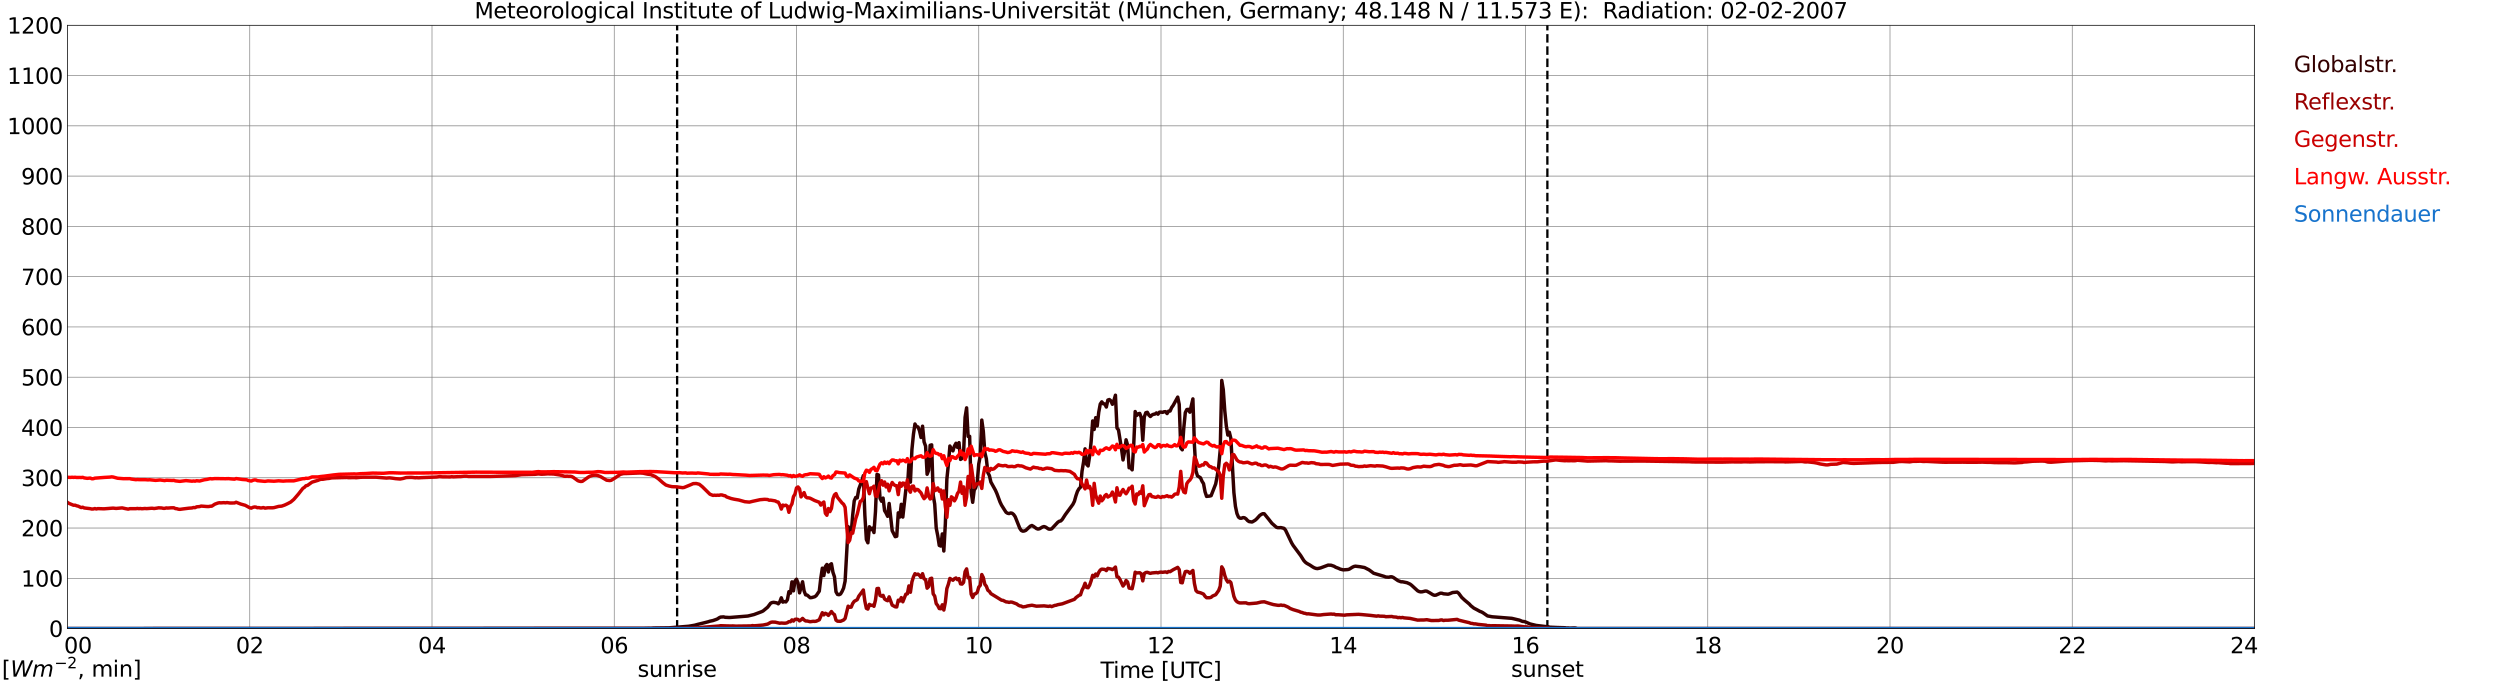 <?xml version="1.0" encoding="utf-8" standalone="no"?>
<!DOCTYPE svg PUBLIC "-//W3C//DTD SVG 1.1//EN"
  "http://www.w3.org/Graphics/SVG/1.1/DTD/svg11.dtd">
<svg xmlns:xlink="http://www.w3.org/1999/xlink" width="1085.4pt" height="296.64pt" viewBox="0 0 1085.4 296.64" xmlns="http://www.w3.org/2000/svg" version="1.1">
 <defs>
  <style type="text/css">*{stroke-linejoin: round; stroke-linecap: butt}</style>
 </defs>
 <g id="figure_1">
  <g id="patch_1">
   <path d="M 0 296.64 
L 1085.4 296.64 
L 1085.4 0 
L 0 0 
z
" style="fill: #ffffff"/>
  </g>
  <g id="axes_1">
   <g id="patch_2">
    <path d="M 29.306 272.909 
L 978.814 272.909 
L 978.814 10.976 
L 29.306 10.976 
z
" style="fill: #ffffff"/>
   </g>
   <g id="patch_3">
    <path d="M 978.814 272.909 
L 978.814 272.909 
L 978.814 10.976 
L 978.814 10.976 
z
" clip-path="url(#pf2e6393179)" style="fill: #d3d3d3; opacity: 0.25; stroke: #d3d3d3; stroke-linejoin: miter"/>
   </g>
   <g id="matplotlib.axis_1">
    <g id="xtick_1">
     <g id="line2d_1">
      <path d="M 29.306 272.909 
L 29.306 10.976 
" clip-path="url(#pf2e6393179)" style="fill: none; stroke: #808080; stroke-width: 0.3; stroke-linecap: square"/>
     </g>
     <g id="line2d_2"/>
     <g id="text_1">
      <!--    00 -->
      <g transform="translate(18.733 283.627) scale(0.095 -0.095)">
       <defs>
        <path id="DejaVuSans-20" transform="scale(0.016)"/>
        <path id="DejaVuSans-30" d="M 2034 4250 
Q 1547 4250 1301 3770 
Q 1056 3291 1056 2328 
Q 1056 1369 1301 889 
Q 1547 409 2034 409 
Q 2525 409 2770 889 
Q 3016 1369 3016 2328 
Q 3016 3291 2770 3770 
Q 2525 4250 2034 4250 
z
M 2034 4750 
Q 2819 4750 3233 4129 
Q 3647 3509 3647 2328 
Q 3647 1150 3233 529 
Q 2819 -91 2034 -91 
Q 1250 -91 836 529 
Q 422 1150 422 2328 
Q 422 3509 836 4129 
Q 1250 4750 2034 4750 
z
" transform="scale(0.016)"/>
       </defs>
       <use xlink:href="#DejaVuSans-20"/>
       <use xlink:href="#DejaVuSans-20" transform="translate(31.787 0)"/>
       <use xlink:href="#DejaVuSans-20" transform="translate(63.574 0)"/>
       <use xlink:href="#DejaVuSans-30" transform="translate(95.361 0)"/>
       <use xlink:href="#DejaVuSans-30" transform="translate(158.984 0)"/>
      </g>
     </g>
    </g>
    <g id="xtick_2">
     <g id="line2d_3">
      <path d="M 108.431 272.909 
L 108.431 10.976 
" clip-path="url(#pf2e6393179)" style="fill: none; stroke: #808080; stroke-width: 0.3; stroke-linecap: square"/>
     </g>
     <g id="line2d_4"/>
     <g id="text_2">
      <!-- 02 -->
      <g transform="translate(102.387 283.627) scale(0.095 -0.095)">
       <defs>
        <path id="DejaVuSans-32" d="M 1228 531 
L 3431 531 
L 3431 0 
L 469 0 
L 469 531 
Q 828 903 1448 1529 
Q 2069 2156 2228 2338 
Q 2531 2678 2651 2914 
Q 2772 3150 2772 3378 
Q 2772 3750 2511 3984 
Q 2250 4219 1831 4219 
Q 1534 4219 1204 4116 
Q 875 4013 500 3803 
L 500 4441 
Q 881 4594 1212 4672 
Q 1544 4750 1819 4750 
Q 2544 4750 2975 4387 
Q 3406 4025 3406 3419 
Q 3406 3131 3298 2873 
Q 3191 2616 2906 2266 
Q 2828 2175 2409 1742 
Q 1991 1309 1228 531 
z
" transform="scale(0.016)"/>
       </defs>
       <use xlink:href="#DejaVuSans-30"/>
       <use xlink:href="#DejaVuSans-32" transform="translate(63.623 0)"/>
      </g>
     </g>
    </g>
    <g id="xtick_3">
     <g id="line2d_5">
      <path d="M 187.557 272.909 
L 187.557 10.976 
" clip-path="url(#pf2e6393179)" style="fill: none; stroke: #808080; stroke-width: 0.3; stroke-linecap: square"/>
     </g>
     <g id="line2d_6"/>
     <g id="text_3">
      <!-- 04 -->
      <g transform="translate(181.513 283.627) scale(0.095 -0.095)">
       <defs>
        <path id="DejaVuSans-34" d="M 2419 4116 
L 825 1625 
L 2419 1625 
L 2419 4116 
z
M 2253 4666 
L 3047 4666 
L 3047 1625 
L 3713 1625 
L 3713 1100 
L 3047 1100 
L 3047 0 
L 2419 0 
L 2419 1100 
L 313 1100 
L 313 1709 
L 2253 4666 
z
" transform="scale(0.016)"/>
       </defs>
       <use xlink:href="#DejaVuSans-30"/>
       <use xlink:href="#DejaVuSans-34" transform="translate(63.623 0)"/>
      </g>
     </g>
    </g>
    <g id="xtick_4">
     <g id="line2d_7">
      <path d="M 266.683 272.909 
L 266.683 10.976 
" clip-path="url(#pf2e6393179)" style="fill: none; stroke: #808080; stroke-width: 0.3; stroke-linecap: square"/>
     </g>
     <g id="line2d_8"/>
     <g id="text_4">
      <!-- 06 -->
      <g transform="translate(260.638 283.627) scale(0.095 -0.095)">
       <defs>
        <path id="DejaVuSans-36" d="M 2113 2584 
Q 1688 2584 1439 2293 
Q 1191 2003 1191 1497 
Q 1191 994 1439 701 
Q 1688 409 2113 409 
Q 2538 409 2786 701 
Q 3034 994 3034 1497 
Q 3034 2003 2786 2293 
Q 2538 2584 2113 2584 
z
M 3366 4563 
L 3366 3988 
Q 3128 4100 2886 4159 
Q 2644 4219 2406 4219 
Q 1781 4219 1451 3797 
Q 1122 3375 1075 2522 
Q 1259 2794 1537 2939 
Q 1816 3084 2150 3084 
Q 2853 3084 3261 2657 
Q 3669 2231 3669 1497 
Q 3669 778 3244 343 
Q 2819 -91 2113 -91 
Q 1303 -91 875 529 
Q 447 1150 447 2328 
Q 447 3434 972 4092 
Q 1497 4750 2381 4750 
Q 2619 4750 2861 4703 
Q 3103 4656 3366 4563 
z
" transform="scale(0.016)"/>
       </defs>
       <use xlink:href="#DejaVuSans-30"/>
       <use xlink:href="#DejaVuSans-36" transform="translate(63.623 0)"/>
      </g>
     </g>
    </g>
    <g id="xtick_5">
     <g id="line2d_9">
      <path d="M 345.808 272.909 
L 345.808 10.976 
" clip-path="url(#pf2e6393179)" style="fill: none; stroke: #808080; stroke-width: 0.3; stroke-linecap: square"/>
     </g>
     <g id="line2d_10"/>
     <g id="text_5">
      <!-- 08 -->
      <g transform="translate(339.764 283.627) scale(0.095 -0.095)">
       <defs>
        <path id="DejaVuSans-38" d="M 2034 2216 
Q 1584 2216 1326 1975 
Q 1069 1734 1069 1313 
Q 1069 891 1326 650 
Q 1584 409 2034 409 
Q 2484 409 2743 651 
Q 3003 894 3003 1313 
Q 3003 1734 2745 1975 
Q 2488 2216 2034 2216 
z
M 1403 2484 
Q 997 2584 770 2862 
Q 544 3141 544 3541 
Q 544 4100 942 4425 
Q 1341 4750 2034 4750 
Q 2731 4750 3128 4425 
Q 3525 4100 3525 3541 
Q 3525 3141 3298 2862 
Q 3072 2584 2669 2484 
Q 3125 2378 3379 2068 
Q 3634 1759 3634 1313 
Q 3634 634 3220 271 
Q 2806 -91 2034 -91 
Q 1263 -91 848 271 
Q 434 634 434 1313 
Q 434 1759 690 2068 
Q 947 2378 1403 2484 
z
M 1172 3481 
Q 1172 3119 1398 2916 
Q 1625 2713 2034 2713 
Q 2441 2713 2670 2916 
Q 2900 3119 2900 3481 
Q 2900 3844 2670 4047 
Q 2441 4250 2034 4250 
Q 1625 4250 1398 4047 
Q 1172 3844 1172 3481 
z
" transform="scale(0.016)"/>
       </defs>
       <use xlink:href="#DejaVuSans-30"/>
       <use xlink:href="#DejaVuSans-38" transform="translate(63.623 0)"/>
      </g>
     </g>
    </g>
    <g id="xtick_6">
     <g id="line2d_11">
      <path d="M 424.934 272.909 
L 424.934 10.976 
" clip-path="url(#pf2e6393179)" style="fill: none; stroke: #808080; stroke-width: 0.3; stroke-linecap: square"/>
     </g>
     <g id="line2d_12"/>
     <g id="text_6">
      <!-- 10 -->
      <g transform="translate(418.89 283.627) scale(0.095 -0.095)">
       <defs>
        <path id="DejaVuSans-31" d="M 794 531 
L 1825 531 
L 1825 4091 
L 703 3866 
L 703 4441 
L 1819 4666 
L 2450 4666 
L 2450 531 
L 3481 531 
L 3481 0 
L 794 0 
L 794 531 
z
" transform="scale(0.016)"/>
       </defs>
       <use xlink:href="#DejaVuSans-31"/>
       <use xlink:href="#DejaVuSans-30" transform="translate(63.623 0)"/>
      </g>
     </g>
    </g>
    <g id="xtick_7">
     <g id="line2d_13">
      <path d="M 504.06 272.909 
L 504.06 10.976 
" clip-path="url(#pf2e6393179)" style="fill: none; stroke: #808080; stroke-width: 0.3; stroke-linecap: square"/>
     </g>
     <g id="line2d_14"/>
     <g id="text_7">
      <!-- 12 -->
      <g transform="translate(498.015 283.627) scale(0.095 -0.095)">
       <use xlink:href="#DejaVuSans-31"/>
       <use xlink:href="#DejaVuSans-32" transform="translate(63.623 0)"/>
      </g>
     </g>
    </g>
    <g id="xtick_8">
     <g id="line2d_15">
      <path d="M 583.185 272.909 
L 583.185 10.976 
" clip-path="url(#pf2e6393179)" style="fill: none; stroke: #808080; stroke-width: 0.3; stroke-linecap: square"/>
     </g>
     <g id="line2d_16"/>
     <g id="text_8">
      <!-- 14 -->
      <g transform="translate(577.141 283.627) scale(0.095 -0.095)">
       <use xlink:href="#DejaVuSans-31"/>
       <use xlink:href="#DejaVuSans-34" transform="translate(63.623 0)"/>
      </g>
     </g>
    </g>
    <g id="xtick_9">
     <g id="line2d_17">
      <path d="M 662.311 272.909 
L 662.311 10.976 
" clip-path="url(#pf2e6393179)" style="fill: none; stroke: #808080; stroke-width: 0.3; stroke-linecap: square"/>
     </g>
     <g id="line2d_18"/>
     <g id="text_9">
      <!-- 16 -->
      <g transform="translate(656.267 283.627) scale(0.095 -0.095)">
       <use xlink:href="#DejaVuSans-31"/>
       <use xlink:href="#DejaVuSans-36" transform="translate(63.623 0)"/>
      </g>
     </g>
    </g>
    <g id="xtick_10">
     <g id="line2d_19">
      <path d="M 741.437 272.909 
L 741.437 10.976 
" clip-path="url(#pf2e6393179)" style="fill: none; stroke: #808080; stroke-width: 0.3; stroke-linecap: square"/>
     </g>
     <g id="line2d_20"/>
     <g id="text_10">
      <!-- 18 -->
      <g transform="translate(735.392 283.627) scale(0.095 -0.095)">
       <use xlink:href="#DejaVuSans-31"/>
       <use xlink:href="#DejaVuSans-38" transform="translate(63.623 0)"/>
      </g>
     </g>
    </g>
    <g id="xtick_11">
     <g id="line2d_21">
      <path d="M 820.562 272.909 
L 820.562 10.976 
" clip-path="url(#pf2e6393179)" style="fill: none; stroke: #808080; stroke-width: 0.3; stroke-linecap: square"/>
     </g>
     <g id="line2d_22"/>
     <g id="text_11">
      <!-- 20 -->
      <g transform="translate(814.518 283.627) scale(0.095 -0.095)">
       <use xlink:href="#DejaVuSans-32"/>
       <use xlink:href="#DejaVuSans-30" transform="translate(63.623 0)"/>
      </g>
     </g>
    </g>
    <g id="xtick_12">
     <g id="line2d_23">
      <path d="M 899.688 272.909 
L 899.688 10.976 
" clip-path="url(#pf2e6393179)" style="fill: none; stroke: #808080; stroke-width: 0.3; stroke-linecap: square"/>
     </g>
     <g id="line2d_24"/>
     <g id="text_12">
      <!-- 22 -->
      <g transform="translate(893.644 283.627) scale(0.095 -0.095)">
       <use xlink:href="#DejaVuSans-32"/>
       <use xlink:href="#DejaVuSans-32" transform="translate(63.623 0)"/>
      </g>
     </g>
    </g>
    <g id="xtick_13">
     <g id="line2d_25">
      <path d="M 978.814 272.909 
L 978.814 10.976 
" clip-path="url(#pf2e6393179)" style="fill: none; stroke: #808080; stroke-width: 0.3; stroke-linecap: square"/>
     </g>
     <g id="line2d_26"/>
     <g id="text_13">
      <!-- 24    -->
      <g transform="translate(968.241 283.627) scale(0.095 -0.095)">
       <use xlink:href="#DejaVuSans-32"/>
       <use xlink:href="#DejaVuSans-34" transform="translate(63.623 0)"/>
       <use xlink:href="#DejaVuSans-20" transform="translate(127.246 0)"/>
       <use xlink:href="#DejaVuSans-20" transform="translate(159.033 0)"/>
       <use xlink:href="#DejaVuSans-20" transform="translate(190.82 0)"/>
      </g>
     </g>
    </g>
    <g id="text_14">
     <!-- Time [UTC] -->
     <g transform="translate(477.806 294.322) scale(0.095 -0.095)">
      <defs>
       <path id="DejaVuSans-54" d="M -19 4666 
L 3928 4666 
L 3928 4134 
L 2272 4134 
L 2272 0 
L 1638 0 
L 1638 4134 
L -19 4134 
L -19 4666 
z
" transform="scale(0.016)"/>
       <path id="DejaVuSans-69" d="M 603 3500 
L 1178 3500 
L 1178 0 
L 603 0 
L 603 3500 
z
M 603 4863 
L 1178 4863 
L 1178 4134 
L 603 4134 
L 603 4863 
z
" transform="scale(0.016)"/>
       <path id="DejaVuSans-6d" d="M 3328 2828 
Q 3544 3216 3844 3400 
Q 4144 3584 4550 3584 
Q 5097 3584 5394 3201 
Q 5691 2819 5691 2113 
L 5691 0 
L 5113 0 
L 5113 2094 
Q 5113 2597 4934 2840 
Q 4756 3084 4391 3084 
Q 3944 3084 3684 2787 
Q 3425 2491 3425 1978 
L 3425 0 
L 2847 0 
L 2847 2094 
Q 2847 2600 2669 2842 
Q 2491 3084 2119 3084 
Q 1678 3084 1418 2786 
Q 1159 2488 1159 1978 
L 1159 0 
L 581 0 
L 581 3500 
L 1159 3500 
L 1159 2956 
Q 1356 3278 1631 3431 
Q 1906 3584 2284 3584 
Q 2666 3584 2933 3390 
Q 3200 3197 3328 2828 
z
" transform="scale(0.016)"/>
       <path id="DejaVuSans-65" d="M 3597 1894 
L 3597 1613 
L 953 1613 
Q 991 1019 1311 708 
Q 1631 397 2203 397 
Q 2534 397 2845 478 
Q 3156 559 3463 722 
L 3463 178 
Q 3153 47 2828 -22 
Q 2503 -91 2169 -91 
Q 1331 -91 842 396 
Q 353 884 353 1716 
Q 353 2575 817 3079 
Q 1281 3584 2069 3584 
Q 2775 3584 3186 3129 
Q 3597 2675 3597 1894 
z
M 3022 2063 
Q 3016 2534 2758 2815 
Q 2500 3097 2075 3097 
Q 1594 3097 1305 2825 
Q 1016 2553 972 2059 
L 3022 2063 
z
" transform="scale(0.016)"/>
       <path id="DejaVuSans-5b" d="M 550 4863 
L 1875 4863 
L 1875 4416 
L 1125 4416 
L 1125 -397 
L 1875 -397 
L 1875 -844 
L 550 -844 
L 550 4863 
z
" transform="scale(0.016)"/>
       <path id="DejaVuSans-55" d="M 556 4666 
L 1191 4666 
L 1191 1831 
Q 1191 1081 1462 751 
Q 1734 422 2344 422 
Q 2950 422 3222 751 
Q 3494 1081 3494 1831 
L 3494 4666 
L 4128 4666 
L 4128 1753 
Q 4128 841 3676 375 
Q 3225 -91 2344 -91 
Q 1459 -91 1007 375 
Q 556 841 556 1753 
L 556 4666 
z
" transform="scale(0.016)"/>
       <path id="DejaVuSans-43" d="M 4122 4306 
L 4122 3641 
Q 3803 3938 3442 4084 
Q 3081 4231 2675 4231 
Q 1875 4231 1450 3742 
Q 1025 3253 1025 2328 
Q 1025 1406 1450 917 
Q 1875 428 2675 428 
Q 3081 428 3442 575 
Q 3803 722 4122 1019 
L 4122 359 
Q 3791 134 3420 21 
Q 3050 -91 2638 -91 
Q 1578 -91 968 557 
Q 359 1206 359 2328 
Q 359 3453 968 4101 
Q 1578 4750 2638 4750 
Q 3056 4750 3426 4639 
Q 3797 4528 4122 4306 
z
" transform="scale(0.016)"/>
       <path id="DejaVuSans-5d" d="M 1947 4863 
L 1947 -844 
L 622 -844 
L 622 -397 
L 1369 -397 
L 1369 4416 
L 622 4416 
L 622 4863 
L 1947 4863 
z
" transform="scale(0.016)"/>
      </defs>
      <use xlink:href="#DejaVuSans-54"/>
      <use xlink:href="#DejaVuSans-69" transform="translate(57.959 0)"/>
      <use xlink:href="#DejaVuSans-6d" transform="translate(85.742 0)"/>
      <use xlink:href="#DejaVuSans-65" transform="translate(183.154 0)"/>
      <use xlink:href="#DejaVuSans-20" transform="translate(244.678 0)"/>
      <use xlink:href="#DejaVuSans-5b" transform="translate(276.465 0)"/>
      <use xlink:href="#DejaVuSans-55" transform="translate(315.479 0)"/>
      <use xlink:href="#DejaVuSans-54" transform="translate(388.672 0)"/>
      <use xlink:href="#DejaVuSans-43" transform="translate(443.881 0)"/>
      <use xlink:href="#DejaVuSans-5d" transform="translate(513.705 0)"/>
     </g>
    </g>
   </g>
   <g id="matplotlib.axis_2">
    <g id="ytick_1">
     <g id="line2d_27">
      <path d="M 29.306 272.909 
L 978.814 272.909 
" clip-path="url(#pf2e6393179)" style="fill: none; stroke: #808080; stroke-width: 0.3; stroke-linecap: square"/>
     </g>
     <g id="line2d_28"/>
     <g id="text_15">
      <!-- 0 -->
      <g transform="translate(21.261 276.518) scale(0.095 -0.095)">
       <use xlink:href="#DejaVuSans-30"/>
      </g>
     </g>
    </g>
    <g id="ytick_2">
     <g id="line2d_29">
      <path d="M 29.306 251.081 
L 978.814 251.081 
" clip-path="url(#pf2e6393179)" style="fill: none; stroke: #808080; stroke-width: 0.3; stroke-linecap: square"/>
     </g>
     <g id="line2d_30"/>
     <g id="text_16">
      <!-- 100 -->
      <g transform="translate(9.173 254.69) scale(0.095 -0.095)">
       <use xlink:href="#DejaVuSans-31"/>
       <use xlink:href="#DejaVuSans-30" transform="translate(63.623 0)"/>
       <use xlink:href="#DejaVuSans-30" transform="translate(127.246 0)"/>
      </g>
     </g>
    </g>
    <g id="ytick_3">
     <g id="line2d_31">
      <path d="M 29.306 229.253 
L 978.814 229.253 
" clip-path="url(#pf2e6393179)" style="fill: none; stroke: #808080; stroke-width: 0.3; stroke-linecap: square"/>
     </g>
     <g id="line2d_32"/>
     <g id="text_17">
      <!-- 200 -->
      <g transform="translate(9.173 232.863) scale(0.095 -0.095)">
       <use xlink:href="#DejaVuSans-32"/>
       <use xlink:href="#DejaVuSans-30" transform="translate(63.623 0)"/>
       <use xlink:href="#DejaVuSans-30" transform="translate(127.246 0)"/>
      </g>
     </g>
    </g>
    <g id="ytick_4">
     <g id="line2d_33">
      <path d="M 29.306 207.426 
L 978.814 207.426 
" clip-path="url(#pf2e6393179)" style="fill: none; stroke: #808080; stroke-width: 0.3; stroke-linecap: square"/>
     </g>
     <g id="line2d_34"/>
     <g id="text_18">
      <!-- 300 -->
      <g transform="translate(9.173 211.035) scale(0.095 -0.095)">
       <defs>
        <path id="DejaVuSans-33" d="M 2597 2516 
Q 3050 2419 3304 2112 
Q 3559 1806 3559 1356 
Q 3559 666 3084 287 
Q 2609 -91 1734 -91 
Q 1441 -91 1130 -33 
Q 819 25 488 141 
L 488 750 
Q 750 597 1062 519 
Q 1375 441 1716 441 
Q 2309 441 2620 675 
Q 2931 909 2931 1356 
Q 2931 1769 2642 2001 
Q 2353 2234 1838 2234 
L 1294 2234 
L 1294 2753 
L 1863 2753 
Q 2328 2753 2575 2939 
Q 2822 3125 2822 3475 
Q 2822 3834 2567 4026 
Q 2313 4219 1838 4219 
Q 1578 4219 1281 4162 
Q 984 4106 628 3988 
L 628 4550 
Q 988 4650 1302 4700 
Q 1616 4750 1894 4750 
Q 2613 4750 3031 4423 
Q 3450 4097 3450 3541 
Q 3450 3153 3228 2886 
Q 3006 2619 2597 2516 
z
" transform="scale(0.016)"/>
       </defs>
       <use xlink:href="#DejaVuSans-33"/>
       <use xlink:href="#DejaVuSans-30" transform="translate(63.623 0)"/>
       <use xlink:href="#DejaVuSans-30" transform="translate(127.246 0)"/>
      </g>
     </g>
    </g>
    <g id="ytick_5">
     <g id="line2d_35">
      <path d="M 29.306 185.598 
L 978.814 185.598 
" clip-path="url(#pf2e6393179)" style="fill: none; stroke: #808080; stroke-width: 0.3; stroke-linecap: square"/>
     </g>
     <g id="line2d_36"/>
     <g id="text_19">
      <!-- 400 -->
      <g transform="translate(9.173 189.207) scale(0.095 -0.095)">
       <use xlink:href="#DejaVuSans-34"/>
       <use xlink:href="#DejaVuSans-30" transform="translate(63.623 0)"/>
       <use xlink:href="#DejaVuSans-30" transform="translate(127.246 0)"/>
      </g>
     </g>
    </g>
    <g id="ytick_6">
     <g id="line2d_37">
      <path d="M 29.306 163.77 
L 978.814 163.77 
" clip-path="url(#pf2e6393179)" style="fill: none; stroke: #808080; stroke-width: 0.3; stroke-linecap: square"/>
     </g>
     <g id="line2d_38"/>
     <g id="text_20">
      <!-- 500 -->
      <g transform="translate(9.173 167.379) scale(0.095 -0.095)">
       <defs>
        <path id="DejaVuSans-35" d="M 691 4666 
L 3169 4666 
L 3169 4134 
L 1269 4134 
L 1269 2991 
Q 1406 3038 1543 3061 
Q 1681 3084 1819 3084 
Q 2600 3084 3056 2656 
Q 3513 2228 3513 1497 
Q 3513 744 3044 326 
Q 2575 -91 1722 -91 
Q 1428 -91 1123 -41 
Q 819 9 494 109 
L 494 744 
Q 775 591 1075 516 
Q 1375 441 1709 441 
Q 2250 441 2565 725 
Q 2881 1009 2881 1497 
Q 2881 1984 2565 2268 
Q 2250 2553 1709 2553 
Q 1456 2553 1204 2497 
Q 953 2441 691 2322 
L 691 4666 
z
" transform="scale(0.016)"/>
       </defs>
       <use xlink:href="#DejaVuSans-35"/>
       <use xlink:href="#DejaVuSans-30" transform="translate(63.623 0)"/>
       <use xlink:href="#DejaVuSans-30" transform="translate(127.246 0)"/>
      </g>
     </g>
    </g>
    <g id="ytick_7">
     <g id="line2d_39">
      <path d="M 29.306 141.942 
L 978.814 141.942 
" clip-path="url(#pf2e6393179)" style="fill: none; stroke: #808080; stroke-width: 0.3; stroke-linecap: square"/>
     </g>
     <g id="line2d_40"/>
     <g id="text_21">
      <!-- 600 -->
      <g transform="translate(9.173 145.551) scale(0.095 -0.095)">
       <use xlink:href="#DejaVuSans-36"/>
       <use xlink:href="#DejaVuSans-30" transform="translate(63.623 0)"/>
       <use xlink:href="#DejaVuSans-30" transform="translate(127.246 0)"/>
      </g>
     </g>
    </g>
    <g id="ytick_8">
     <g id="line2d_41">
      <path d="M 29.306 120.114 
L 978.814 120.114 
" clip-path="url(#pf2e6393179)" style="fill: none; stroke: #808080; stroke-width: 0.3; stroke-linecap: square"/>
     </g>
     <g id="line2d_42"/>
     <g id="text_22">
      <!-- 700 -->
      <g transform="translate(9.173 123.724) scale(0.095 -0.095)">
       <defs>
        <path id="DejaVuSans-37" d="M 525 4666 
L 3525 4666 
L 3525 4397 
L 1831 0 
L 1172 0 
L 2766 4134 
L 525 4134 
L 525 4666 
z
" transform="scale(0.016)"/>
       </defs>
       <use xlink:href="#DejaVuSans-37"/>
       <use xlink:href="#DejaVuSans-30" transform="translate(63.623 0)"/>
       <use xlink:href="#DejaVuSans-30" transform="translate(127.246 0)"/>
      </g>
     </g>
    </g>
    <g id="ytick_9">
     <g id="line2d_43">
      <path d="M 29.306 98.287 
L 978.814 98.287 
" clip-path="url(#pf2e6393179)" style="fill: none; stroke: #808080; stroke-width: 0.3; stroke-linecap: square"/>
     </g>
     <g id="line2d_44"/>
     <g id="text_23">
      <!-- 800 -->
      <g transform="translate(9.173 101.896) scale(0.095 -0.095)">
       <use xlink:href="#DejaVuSans-38"/>
       <use xlink:href="#DejaVuSans-30" transform="translate(63.623 0)"/>
       <use xlink:href="#DejaVuSans-30" transform="translate(127.246 0)"/>
      </g>
     </g>
    </g>
    <g id="ytick_10">
     <g id="line2d_45">
      <path d="M 29.306 76.459 
L 978.814 76.459 
" clip-path="url(#pf2e6393179)" style="fill: none; stroke: #808080; stroke-width: 0.3; stroke-linecap: square"/>
     </g>
     <g id="line2d_46"/>
     <g id="text_24">
      <!-- 900 -->
      <g transform="translate(9.173 80.068) scale(0.095 -0.095)">
       <defs>
        <path id="DejaVuSans-39" d="M 703 97 
L 703 672 
Q 941 559 1184 500 
Q 1428 441 1663 441 
Q 2288 441 2617 861 
Q 2947 1281 2994 2138 
Q 2813 1869 2534 1725 
Q 2256 1581 1919 1581 
Q 1219 1581 811 2004 
Q 403 2428 403 3163 
Q 403 3881 828 4315 
Q 1253 4750 1959 4750 
Q 2769 4750 3195 4129 
Q 3622 3509 3622 2328 
Q 3622 1225 3098 567 
Q 2575 -91 1691 -91 
Q 1453 -91 1209 -44 
Q 966 3 703 97 
z
M 1959 2075 
Q 2384 2075 2632 2365 
Q 2881 2656 2881 3163 
Q 2881 3666 2632 3958 
Q 2384 4250 1959 4250 
Q 1534 4250 1286 3958 
Q 1038 3666 1038 3163 
Q 1038 2656 1286 2365 
Q 1534 2075 1959 2075 
z
" transform="scale(0.016)"/>
       </defs>
       <use xlink:href="#DejaVuSans-39"/>
       <use xlink:href="#DejaVuSans-30" transform="translate(63.623 0)"/>
       <use xlink:href="#DejaVuSans-30" transform="translate(127.246 0)"/>
      </g>
     </g>
    </g>
    <g id="ytick_11">
     <g id="line2d_47">
      <path d="M 29.306 54.631 
L 978.814 54.631 
" clip-path="url(#pf2e6393179)" style="fill: none; stroke: #808080; stroke-width: 0.3; stroke-linecap: square"/>
     </g>
     <g id="line2d_48"/>
     <g id="text_25">
      <!-- 1000 -->
      <g transform="translate(3.128 58.24) scale(0.095 -0.095)">
       <use xlink:href="#DejaVuSans-31"/>
       <use xlink:href="#DejaVuSans-30" transform="translate(63.623 0)"/>
       <use xlink:href="#DejaVuSans-30" transform="translate(127.246 0)"/>
       <use xlink:href="#DejaVuSans-30" transform="translate(190.869 0)"/>
      </g>
     </g>
    </g>
    <g id="ytick_12">
     <g id="line2d_49">
      <path d="M 29.306 32.803 
L 978.814 32.803 
" clip-path="url(#pf2e6393179)" style="fill: none; stroke: #808080; stroke-width: 0.3; stroke-linecap: square"/>
     </g>
     <g id="line2d_50"/>
     <g id="text_26">
      <!-- 1100 -->
      <g transform="translate(3.128 36.413) scale(0.095 -0.095)">
       <use xlink:href="#DejaVuSans-31"/>
       <use xlink:href="#DejaVuSans-31" transform="translate(63.623 0)"/>
       <use xlink:href="#DejaVuSans-30" transform="translate(127.246 0)"/>
       <use xlink:href="#DejaVuSans-30" transform="translate(190.869 0)"/>
      </g>
     </g>
    </g>
    <g id="ytick_13">
     <g id="line2d_51">
      <path d="M 29.306 10.976 
L 978.814 10.976 
" clip-path="url(#pf2e6393179)" style="fill: none; stroke: #808080; stroke-width: 0.3; stroke-linecap: square"/>
     </g>
     <g id="line2d_52"/>
     <g id="text_27">
      <!-- 1200 -->
      <g transform="translate(3.128 14.585) scale(0.095 -0.095)">
       <use xlink:href="#DejaVuSans-31"/>
       <use xlink:href="#DejaVuSans-32" transform="translate(63.623 0)"/>
       <use xlink:href="#DejaVuSans-30" transform="translate(127.246 0)"/>
       <use xlink:href="#DejaVuSans-30" transform="translate(190.869 0)"/>
      </g>
     </g>
    </g>
   </g>
   <g id="line2d_53">
    <path d="M 293.981 272.909 
L 293.981 10.976 
" clip-path="url(#pf2e6393179)" style="fill: none; stroke-dasharray: 3.7,1.6; stroke-dashoffset: 0; stroke: #000000"/>
   </g>
   <g id="line2d_54">
    <path d="M 671.806 272.909 
L 671.806 10.976 
" clip-path="url(#pf2e6393179)" style="fill: none; stroke-dasharray: 3.7,1.6; stroke-dashoffset: 0; stroke: #000000"/>
   </g>
   <g id="line2d_55">
    <path d="M 29.306 272.909 
L 279.87 272.811 
L 281.849 272.765 
L 282.508 272.811 
L 283.827 272.673 
L 290.42 272.581 
L 298.992 271.894 
L 301.63 271.438 
L 302.949 271.071 
L 305.586 270.431 
L 307.564 269.927 
L 308.224 269.698 
L 309.543 269.423 
L 310.861 268.967 
L 311.521 268.692 
L 312.18 268.233 
L 312.839 267.915 
L 314.158 267.823 
L 314.818 268.004 
L 316.796 268.096 
L 324.708 267.456 
L 327.346 266.814 
L 330.643 265.579 
L 331.302 265.26 
L 333.28 263.612 
L 334.599 261.873 
L 335.258 261.598 
L 335.918 261.508 
L 337.236 261.735 
L 337.896 262.148 
L 338.555 261.279 
L 339.215 259.539 
L 339.874 261.416 
L 340.533 261.187 
L 341.193 261.325 
L 341.852 260.408 
L 342.512 256.885 
L 343.171 257.527 
L 343.83 252.629 
L 344.49 256.518 
L 345.149 252.264 
L 345.808 251.485 
L 346.468 253.087 
L 347.127 257.389 
L 348.446 252.585 
L 349.105 256.564 
L 349.765 258.258 
L 350.424 258.35 
L 351.743 259.493 
L 352.402 259.448 
L 353.721 259.081 
L 354.38 258.579 
L 355.699 256.656 
L 356.359 250.983 
L 357.018 246.681 
L 357.677 249.885 
L 358.337 245.995 
L 358.996 245.078 
L 359.655 248.329 
L 360.315 245.262 
L 360.974 244.76 
L 361.634 248.466 
L 362.293 250.433 
L 362.952 256.931 
L 363.612 258.075 
L 364.271 258.212 
L 364.93 257.891 
L 365.59 256.793 
L 366.249 255.329 
L 366.909 252.31 
L 368.227 228.651 
L 368.887 229.703 
L 369.546 231.488 
L 370.206 223.663 
L 370.865 217.486 
L 371.524 215.975 
L 372.184 216.159 
L 372.843 212.315 
L 374.162 208.746 
L 374.821 206.502 
L 375.481 223.617 
L 376.14 234.234 
L 376.799 235.653 
L 377.459 228.697 
L 378.118 229.932 
L 378.777 229.293 
L 379.437 231.213 
L 380.096 222.107 
L 380.756 205.954 
L 381.415 206.229 
L 382.074 216.342 
L 382.734 217.623 
L 383.393 216.25 
L 384.053 221.697 
L 384.712 222.794 
L 385.371 224.167 
L 386.031 218.584 
L 387.349 230.391 
L 388.668 232.999 
L 389.328 232.816 
L 389.987 222.657 
L 390.646 224.486 
L 391.306 218.951 
L 391.965 224.486 
L 393.284 212.544 
L 393.943 212.177 
L 394.603 201.515 
L 395.262 209.34 
L 395.921 195.154 
L 396.581 188.564 
L 397.24 184.081 
L 397.899 185.225 
L 398.559 185.362 
L 399.218 187.056 
L 399.878 189.937 
L 400.537 185.041 
L 401.196 191.86 
L 401.856 193.689 
L 402.515 205.908 
L 403.175 204.169 
L 403.834 193.325 
L 404.493 193.141 
L 405.153 214.969 
L 405.812 218.859 
L 406.471 229.293 
L 407.131 232.586 
L 407.79 236.797 
L 408.45 237.072 
L 409.109 231.809 
L 409.768 239.222 
L 410.428 227.461 
L 411.087 208.059 
L 411.746 201.606 
L 412.406 193.643 
L 413.065 194.925 
L 413.725 195.75 
L 414.384 193.643 
L 415.043 192.454 
L 415.703 194.239 
L 416.362 192.181 
L 417.022 199.456 
L 417.681 199.044 
L 418.34 196.985 
L 419 181.197 
L 419.659 177.078 
L 420.318 189.481 
L 420.978 189.435 
L 421.637 213.55 
L 422.297 218.08 
L 422.956 212.773 
L 423.615 211.765 
L 424.275 209.34 
L 424.934 201.423 
L 425.593 197.992 
L 426.253 182.387 
L 426.912 187.191 
L 427.572 196.435 
L 428.231 199.181 
L 428.89 205.221 
L 429.55 206.456 
L 430.209 209.294 
L 432.187 212.863 
L 432.847 214.373 
L 434.165 217.942 
L 434.825 219.315 
L 436.144 221.421 
L 436.803 222.428 
L 437.462 222.84 
L 438.122 222.978 
L 438.781 222.703 
L 439.44 222.84 
L 440.1 223.388 
L 440.759 224.349 
L 442.737 229.338 
L 443.397 230.299 
L 444.056 230.62 
L 444.716 230.528 
L 445.375 230.253 
L 446.694 229.018 
L 447.353 228.422 
L 448.012 228.149 
L 448.672 228.513 
L 449.991 229.474 
L 450.65 229.703 
L 451.309 229.565 
L 452.628 228.788 
L 453.287 228.605 
L 453.947 228.834 
L 455.266 229.703 
L 455.925 229.749 
L 456.584 229.611 
L 459.222 226.776 
L 459.881 226.317 
L 460.541 226.18 
L 461.2 225.495 
L 462.519 223.434 
L 465.816 218.951 
L 466.475 217.623 
L 467.134 215.244 
L 467.794 213.321 
L 468.453 212.177 
L 469.113 211.536 
L 469.772 204.581 
L 470.431 200.6 
L 471.091 194.879 
L 471.75 201.56 
L 472.409 202.294 
L 473.069 198.083 
L 473.728 191.723 
L 474.388 182.754 
L 475.047 186.46 
L 475.706 181.335 
L 476.366 184.904 
L 477.025 179.001 
L 477.685 175.433 
L 478.344 174.47 
L 479.003 175.295 
L 479.663 175.387 
L 480.322 176.714 
L 480.981 173.693 
L 481.641 173.464 
L 482.3 174.014 
L 482.96 175.524 
L 483.619 173.876 
L 484.278 171.589 
L 484.938 185.818 
L 485.597 186.643 
L 486.916 194.879 
L 487.575 199.685 
L 488.235 196.206 
L 488.894 190.946 
L 489.553 193.233 
L 490.213 203.071 
L 490.872 203.071 
L 491.532 203.985 
L 492.191 193.643 
L 492.85 178.681 
L 493.51 180.374 
L 494.169 179.641 
L 494.828 179.503 
L 495.488 181.289 
L 496.147 191.127 
L 496.807 181.014 
L 497.466 179.185 
L 498.125 179.001 
L 498.785 180.191 
L 499.444 180.831 
L 500.103 180.191 
L 500.763 179.87 
L 501.422 179.778 
L 502.082 179.276 
L 502.741 179.824 
L 503.4 178.956 
L 504.06 178.91 
L 504.719 179.047 
L 505.379 178.772 
L 506.038 178.726 
L 506.697 179.549 
L 507.357 178.497 
L 508.016 178.451 
L 508.675 176.941 
L 509.335 176.026 
L 511.313 172.412 
L 511.972 175.568 
L 512.632 194.514 
L 513.291 195.291 
L 513.95 185.818 
L 514.61 179.139 
L 515.269 177.812 
L 515.929 177.72 
L 516.588 178.956 
L 517.907 173.189 
L 518.566 193.187 
L 519.226 204.352 
L 519.885 206.594 
L 521.204 207.419 
L 521.863 208.929 
L 522.522 209.982 
L 523.182 213.505 
L 523.841 215.517 
L 525.16 215.38 
L 525.819 215.198 
L 527.797 210.119 
L 528.457 206.731 
L 529.116 202.34 
L 529.776 195.246 
L 530.435 165.182 
L 531.094 169.161 
L 531.754 178.406 
L 532.413 184.858 
L 533.073 188.885 
L 533.732 187.65 
L 534.391 190.35 
L 535.71 213.871 
L 536.369 219.819 
L 537.029 222.932 
L 537.688 224.486 
L 538.348 224.99 
L 539.007 224.99 
L 539.666 224.715 
L 540.326 224.807 
L 540.985 225.265 
L 541.644 225.997 
L 542.304 226.455 
L 543.623 226.638 
L 544.941 225.859 
L 545.601 225.265 
L 546.919 223.801 
L 547.579 223.342 
L 548.238 223.024 
L 548.898 223.067 
L 550.876 225.495 
L 552.195 227.186 
L 554.173 228.926 
L 554.832 229.109 
L 556.151 229.063 
L 557.47 229.384 
L 558.129 230.161 
L 560.766 235.699 
L 561.426 236.797 
L 564.723 241.235 
L 566.042 243.341 
L 566.701 244.072 
L 567.36 244.576 
L 568.679 245.308 
L 569.998 246.176 
L 570.657 246.543 
L 571.317 246.772 
L 571.976 246.864 
L 573.295 246.589 
L 576.592 245.353 
L 577.91 245.399 
L 579.229 245.858 
L 579.889 246.268 
L 581.207 246.772 
L 581.867 247.093 
L 583.185 247.414 
L 584.504 247.322 
L 585.164 247.276 
L 585.823 247.093 
L 587.142 246.268 
L 587.801 245.949 
L 588.46 245.812 
L 590.439 246.041 
L 592.417 246.406 
L 594.395 247.414 
L 595.714 248.374 
L 596.373 248.876 
L 600.989 250.249 
L 601.648 250.524 
L 602.967 250.616 
L 603.626 250.433 
L 604.286 250.433 
L 604.945 250.708 
L 606.923 252.081 
L 608.242 252.585 
L 608.901 252.585 
L 610.879 252.995 
L 612.198 253.591 
L 612.858 254.093 
L 615.495 256.518 
L 616.154 256.839 
L 616.814 256.977 
L 617.473 256.931 
L 618.792 256.61 
L 619.451 256.656 
L 620.77 257.389 
L 622.089 258.212 
L 622.748 258.441 
L 623.408 258.396 
L 625.386 257.527 
L 626.045 257.573 
L 626.705 257.8 
L 628.683 257.983 
L 629.342 257.8 
L 630.661 257.252 
L 632.639 257.068 
L 633.298 257.573 
L 634.617 259.356 
L 635.936 260.591 
L 637.914 262.239 
L 638.573 262.971 
L 639.892 264.025 
L 641.211 264.71 
L 642.53 265.442 
L 643.189 265.671 
L 643.848 266.037 
L 645.827 267.41 
L 647.805 267.777 
L 656.377 268.462 
L 659.674 269.242 
L 660.992 269.79 
L 661.652 269.835 
L 662.311 270.019 
L 664.289 270.888 
L 666.927 271.529 
L 671.542 272.077 
L 672.202 272.123 
L 672.861 272.306 
L 676.158 272.444 
L 679.455 272.536 
L 680.114 272.673 
L 680.774 272.627 
L 681.433 272.719 
L 683.411 272.627 
L 684.071 272.673 
L 684.73 272.909 
L 978.154 272.909 
L 978.154 272.909 
" clip-path="url(#pf2e6393179)" style="fill: none; stroke: #330000; stroke-width: 1.5; stroke-linecap: square"/>
   </g>
   <g id="line2d_56">
    <path d="M 29.306 272.909 
L 295.696 272.815 
L 298.333 272.675 
L 300.311 272.721 
L 302.289 272.536 
L 302.949 272.581 
L 304.267 272.396 
L 312.18 271.791 
L 312.839 271.652 
L 315.477 271.745 
L 317.455 271.791 
L 318.114 271.745 
L 319.433 271.837 
L 326.027 271.745 
L 326.686 271.606 
L 327.346 271.697 
L 328.665 271.606 
L 331.302 271.372 
L 333.28 270.953 
L 334.599 270.209 
L 335.258 270.069 
L 336.577 270.115 
L 338.555 270.582 
L 339.215 270.488 
L 340.533 270.582 
L 341.193 270.534 
L 341.852 270.348 
L 342.512 269.883 
L 343.171 269.929 
L 343.83 269.139 
L 344.49 269.65 
L 345.149 268.906 
L 345.808 268.812 
L 346.468 268.951 
L 347.127 269.558 
L 347.787 269.091 
L 348.446 268.486 
L 349.105 269.139 
L 349.765 269.604 
L 350.424 269.604 
L 351.743 269.929 
L 353.062 269.744 
L 353.721 269.79 
L 354.38 269.696 
L 355.699 269.091 
L 357.018 266.02 
L 357.677 266.95 
L 358.337 266.254 
L 358.996 266.579 
L 359.655 267.183 
L 360.974 265.507 
L 361.634 266.393 
L 362.293 266.858 
L 362.952 269.231 
L 363.612 269.696 
L 364.93 269.744 
L 366.249 269.185 
L 366.909 268.532 
L 368.227 263.18 
L 368.887 263.647 
L 369.546 263.599 
L 370.206 262.017 
L 370.865 261.087 
L 372.184 260.343 
L 372.843 258.852 
L 374.162 257.084 
L 374.821 256.154 
L 375.481 260.993 
L 376.14 264.112 
L 376.799 264.437 
L 377.459 262.39 
L 378.118 262.855 
L 378.777 262.715 
L 379.437 263.228 
L 380.096 260.528 
L 380.756 255.549 
L 381.415 255.455 
L 382.074 258.526 
L 382.734 258.852 
L 383.393 258.481 
L 384.053 260.063 
L 384.712 260.528 
L 385.371 260.807 
L 386.031 259.131 
L 387.349 262.715 
L 388.668 263.46 
L 389.328 263.508 
L 389.987 260.574 
L 390.646 260.947 
L 391.306 259.459 
L 391.965 261.272 
L 393.284 257.968 
L 393.943 257.828 
L 394.603 254.386 
L 395.262 257.132 
L 395.921 252.616 
L 396.581 250.476 
L 397.24 249.079 
L 397.899 249.451 
L 398.559 249.265 
L 399.218 249.824 
L 399.878 250.708 
L 400.537 249.079 
L 401.196 251.312 
L 401.856 251.64 
L 402.515 255.361 
L 403.175 254.663 
L 403.834 251.267 
L 404.493 251.033 
L 405.153 257.828 
L 405.812 258.806 
L 406.471 262.065 
L 407.131 262.901 
L 407.79 264.204 
L 408.45 264.298 
L 409.109 262.576 
L 409.768 264.857 
L 410.428 261.458 
L 411.087 255.549 
L 411.746 253.639 
L 412.406 251.127 
L 413.725 251.917 
L 414.384 251.267 
L 415.043 250.941 
L 415.703 251.686 
L 416.362 251.221 
L 417.022 253.5 
L 417.681 253.593 
L 418.34 252.849 
L 419 248.195 
L 419.659 246.984 
L 420.318 250.847 
L 420.978 250.754 
L 421.637 257.968 
L 422.297 259.411 
L 422.956 257.968 
L 423.615 257.736 
L 424.275 257.178 
L 424.934 254.897 
L 425.593 254.152 
L 426.253 249.451 
L 426.912 250.754 
L 427.572 253.687 
L 428.231 254.525 
L 428.89 256.294 
L 429.55 256.758 
L 430.209 257.736 
L 432.187 258.946 
L 434.825 260.574 
L 435.484 260.668 
L 436.803 261.32 
L 437.462 261.366 
L 438.122 261.552 
L 438.781 261.366 
L 439.44 261.458 
L 441.419 262.204 
L 442.078 262.715 
L 442.737 263.04 
L 443.397 263.134 
L 444.056 263.508 
L 445.375 263.32 
L 446.034 263.088 
L 448.012 262.763 
L 449.331 263.04 
L 449.991 263.18 
L 453.287 263.04 
L 455.266 263.274 
L 455.925 263.088 
L 456.584 263.368 
L 457.903 262.855 
L 458.563 262.763 
L 459.222 262.53 
L 461.2 262.156 
L 466.475 260.203 
L 467.134 259.459 
L 468.453 258.481 
L 469.113 258.247 
L 469.772 256.245 
L 470.431 254.99 
L 471.091 253.222 
L 471.75 255.036 
L 472.409 255.176 
L 473.069 254.058 
L 473.728 252.151 
L 474.388 249.778 
L 475.047 250.476 
L 475.706 249.219 
L 476.366 250.009 
L 477.025 248.475 
L 477.685 247.497 
L 478.344 247.078 
L 479.663 247.218 
L 480.322 247.73 
L 480.981 246.753 
L 482.3 247.032 
L 482.96 247.311 
L 483.619 246.844 
L 484.278 246.194 
L 484.938 250.383 
L 485.597 250.568 
L 486.256 251.592 
L 487.575 254.432 
L 488.235 253.548 
L 488.894 252.011 
L 489.553 252.709 
L 490.213 255.316 
L 491.532 255.595 
L 492.191 252.616 
L 492.85 248.427 
L 493.51 248.754 
L 494.828 248.66 
L 495.488 249.125 
L 496.147 252.196 
L 496.807 248.986 
L 497.466 248.566 
L 498.125 248.475 
L 499.444 248.94 
L 500.103 248.754 
L 502.082 248.566 
L 502.741 248.706 
L 503.4 248.475 
L 504.06 248.381 
L 504.719 248.475 
L 506.038 248.287 
L 506.697 248.566 
L 507.357 248.102 
L 508.016 248.195 
L 509.335 247.357 
L 511.313 246.334 
L 511.972 247.311 
L 512.632 252.895 
L 513.291 253.035 
L 513.95 250.243 
L 514.61 248.195 
L 515.269 248.056 
L 515.929 248.241 
L 516.588 248.894 
L 517.907 247.682 
L 518.566 253.314 
L 519.226 256.385 
L 519.885 257.038 
L 521.204 257.363 
L 522.522 257.922 
L 523.182 258.9 
L 523.841 259.504 
L 525.16 259.504 
L 525.819 259.319 
L 526.479 258.76 
L 527.797 258.201 
L 529.116 256.339 
L 529.776 254.477 
L 530.435 246.1 
L 531.094 247.218 
L 531.754 249.87 
L 532.413 251.686 
L 533.073 252.709 
L 533.732 252.29 
L 534.391 252.895 
L 535.71 258.946 
L 536.369 260.482 
L 537.029 261.227 
L 537.688 261.598 
L 538.348 261.785 
L 540.326 261.737 
L 540.985 261.737 
L 541.644 262.017 
L 542.304 262.111 
L 545.601 261.831 
L 547.579 261.366 
L 548.898 261.272 
L 551.535 262.111 
L 552.854 262.484 
L 554.832 262.809 
L 555.491 262.809 
L 556.151 262.669 
L 556.81 262.855 
L 557.47 262.809 
L 558.788 263.368 
L 559.448 263.693 
L 560.107 264.158 
L 561.426 264.671 
L 564.063 265.461 
L 564.723 265.786 
L 565.382 265.926 
L 566.042 266.205 
L 566.701 266.299 
L 567.36 266.533 
L 568.02 266.485 
L 571.976 266.998 
L 573.295 266.998 
L 574.613 266.812 
L 577.91 266.579 
L 578.57 266.673 
L 579.229 266.625 
L 579.889 266.904 
L 581.207 266.904 
L 583.845 267.09 
L 584.504 266.95 
L 586.482 266.858 
L 589.779 266.718 
L 591.098 266.812 
L 595.054 267.183 
L 597.692 267.509 
L 598.351 267.369 
L 599.011 267.509 
L 600.989 267.557 
L 601.648 267.742 
L 604.286 267.648 
L 604.945 267.836 
L 606.264 267.928 
L 606.923 268.161 
L 607.582 268.067 
L 608.242 268.207 
L 608.901 268.067 
L 609.561 268.253 
L 612.198 268.486 
L 615.495 269.231 
L 616.814 269.185 
L 618.133 269.185 
L 619.451 269.045 
L 621.429 269.419 
L 624.726 269.371 
L 625.386 269.185 
L 626.045 269.139 
L 626.705 269.419 
L 627.364 269.279 
L 628.683 269.279 
L 632.639 268.906 
L 633.298 269.231 
L 635.936 269.883 
L 637.914 270.348 
L 638.573 270.628 
L 639.233 270.674 
L 639.892 270.861 
L 640.552 270.861 
L 641.87 271.093 
L 645.167 271.418 
L 645.827 271.652 
L 646.486 271.606 
L 647.145 271.697 
L 648.464 271.652 
L 650.442 271.697 
L 656.377 271.791 
L 657.695 271.837 
L 659.014 271.791 
L 661.652 272.116 
L 662.97 272.164 
L 664.289 272.442 
L 666.927 272.536 
L 670.224 272.675 
L 672.202 272.629 
L 672.861 272.909 
L 978.154 272.909 
L 978.154 272.909 
" clip-path="url(#pf2e6393179)" style="fill: none; stroke: #990000; stroke-width: 1.5; stroke-linecap: square"/>
   </g>
   <g id="line2d_57">
    <path d="M 29.306 218.121 
L 29.965 218.558 
L 31.943 219.363 
L 32.603 219.319 
L 33.262 219.599 
L 33.921 219.745 
L 35.24 220.372 
L 35.9 220.21 
L 36.559 220.535 
L 39.197 220.845 
L 39.856 221.009 
L 40.515 220.972 
L 41.175 220.797 
L 41.834 220.978 
L 42.493 220.819 
L 45.131 220.913 
L 49.087 220.603 
L 50.406 220.743 
L 53.043 220.509 
L 54.362 220.804 
L 55.681 221.048 
L 56.34 220.852 
L 58.978 220.845 
L 59.637 220.749 
L 60.297 220.839 
L 60.956 220.782 
L 61.615 220.878 
L 62.934 220.76 
L 63.594 220.826 
L 65.572 220.679 
L 66.231 220.673 
L 66.89 220.78 
L 68.209 220.596 
L 68.869 220.472 
L 70.187 220.542 
L 70.847 220.692 
L 71.506 220.716 
L 72.166 220.524 
L 72.825 220.585 
L 74.144 220.483 
L 75.462 220.452 
L 76.122 220.799 
L 76.781 220.863 
L 77.441 221.068 
L 78.1 221.144 
L 79.419 220.961 
L 82.056 220.629 
L 83.375 220.537 
L 84.034 220.337 
L 84.694 220.415 
L 85.353 220.049 
L 86.672 219.931 
L 87.331 219.715 
L 89.969 219.922 
L 90.628 219.924 
L 91.288 219.78 
L 91.947 219.758 
L 93.266 218.889 
L 94.584 218.405 
L 95.244 218.267 
L 95.903 218.326 
L 97.222 218.23 
L 97.881 218.32 
L 98.541 218.198 
L 99.86 218.387 
L 101.838 218.361 
L 102.497 218.045 
L 104.475 218.826 
L 106.453 219.376 
L 108.431 220.446 
L 109.091 220.612 
L 109.75 220.291 
L 110.41 220.121 
L 111.069 220.147 
L 111.728 220.437 
L 112.388 220.376 
L 113.047 220.529 
L 113.707 220.513 
L 114.366 220.343 
L 115.025 220.62 
L 116.344 220.452 
L 118.322 220.463 
L 118.982 220.391 
L 120.96 219.861 
L 122.278 219.739 
L 123.597 219.274 
L 124.916 218.652 
L 126.235 217.951 
L 127.553 216.833 
L 129.532 214.537 
L 131.51 212.007 
L 132.169 211.588 
L 132.829 210.883 
L 133.488 210.761 
L 135.466 209.329 
L 138.104 208.534 
L 138.763 208.235 
L 139.422 208.083 
L 140.082 208.096 
L 142.06 207.762 
L 142.719 207.735 
L 144.038 207.482 
L 145.357 207.441 
L 150.632 207.305 
L 151.291 207.395 
L 153.929 207.347 
L 154.588 207.421 
L 156.566 207.218 
L 157.885 207.181 
L 163.16 207.175 
L 167.776 207.556 
L 169.094 207.452 
L 170.413 207.611 
L 171.732 207.808 
L 173.71 207.971 
L 175.029 207.716 
L 176.348 207.332 
L 177.666 207.271 
L 178.985 207.281 
L 180.304 207.439 
L 180.963 207.371 
L 181.623 207.46 
L 182.941 207.371 
L 189.535 207.105 
L 190.854 206.923 
L 192.173 207.033 
L 195.47 207.061 
L 196.129 206.954 
L 196.788 207.048 
L 198.767 206.943 
L 200.085 206.913 
L 201.404 206.755 
L 202.723 206.751 
L 203.382 206.869 
L 209.317 206.86 
L 212.614 206.875 
L 217.229 206.725 
L 220.526 206.611 
L 222.504 206.546 
L 223.823 206.483 
L 226.461 206.09 
L 232.395 205.922 
L 233.714 205.751 
L 235.033 205.898 
L 236.351 205.841 
L 237.67 205.736 
L 240.308 205.795 
L 242.945 206.197 
L 244.264 206.511 
L 244.923 206.747 
L 245.583 206.795 
L 246.242 206.723 
L 246.901 206.821 
L 247.561 206.782 
L 248.22 206.899 
L 248.88 207.238 
L 250.858 208.687 
L 251.517 208.927 
L 252.176 209.041 
L 252.836 208.975 
L 254.155 208.043 
L 255.473 207.111 
L 256.133 206.755 
L 257.451 206.349 
L 258.77 206.299 
L 259.43 206.424 
L 260.748 206.93 
L 263.386 208.489 
L 264.705 208.641 
L 265.364 208.526 
L 266.683 207.716 
L 269.32 205.957 
L 270.639 205.616 
L 271.958 205.588 
L 277.892 205.35 
L 279.211 205.446 
L 281.189 205.871 
L 282.508 206.033 
L 284.486 206.908 
L 285.805 207.838 
L 287.783 209.586 
L 289.102 210.58 
L 290.42 211.001 
L 291.739 211.285 
L 293.717 211.37 
L 296.355 211.726 
L 297.014 211.627 
L 299.652 210.547 
L 300.971 209.973 
L 302.289 209.918 
L 303.608 210.25 
L 304.927 211.315 
L 308.224 214.568 
L 309.543 215.085 
L 310.202 214.987 
L 310.861 215.063 
L 311.521 214.978 
L 312.18 215.041 
L 312.839 214.867 
L 313.499 214.899 
L 314.158 215.135 
L 314.818 215.242 
L 315.477 215.755 
L 317.455 216.445 
L 318.774 216.742 
L 320.752 217.08 
L 323.39 217.822 
L 324.708 217.942 
L 325.368 218.001 
L 326.686 217.674 
L 329.983 216.947 
L 331.961 216.777 
L 333.28 216.866 
L 333.94 217.185 
L 334.599 217.139 
L 336.577 217.466 
L 337.236 217.848 
L 337.896 217.979 
L 338.555 219.206 
L 339.215 221.022 
L 339.874 219.287 
L 340.533 219.549 
L 341.193 219.328 
L 341.852 219.767 
L 342.512 222.426 
L 343.171 219.926 
L 343.83 218.765 
L 344.49 215.635 
L 345.149 214.506 
L 345.808 211.85 
L 346.468 211.422 
L 347.127 212.256 
L 347.787 215.729 
L 349.105 213.873 
L 349.765 215.674 
L 350.424 216.133 
L 351.083 216.146 
L 351.743 216.307 
L 353.721 217.322 
L 355.699 218.064 
L 356.359 219.295 
L 357.018 218.431 
L 357.677 217.953 
L 358.337 222.849 
L 358.996 223.705 
L 359.655 220.778 
L 360.315 222.118 
L 360.974 220.76 
L 361.634 216.587 
L 362.293 214.847 
L 362.952 214.297 
L 363.612 215.927 
L 365.59 218.374 
L 366.249 218.918 
L 366.909 220.254 
L 368.227 235.559 
L 368.887 234.575 
L 369.546 231.235 
L 370.206 231.475 
L 371.524 225.169 
L 372.184 223.24 
L 373.502 217.669 
L 374.162 217.355 
L 374.821 216.034 
L 375.481 209.46 
L 376.14 209.108 
L 376.799 211.994 
L 377.459 214.343 
L 378.118 211.874 
L 378.777 211.793 
L 379.437 211.079 
L 380.096 215.316 
L 380.756 215.489 
L 382.074 209.789 
L 382.734 208.716 
L 383.393 210.647 
L 384.053 209.253 
L 384.712 211.411 
L 385.371 210.219 
L 386.031 213.109 
L 386.69 210.962 
L 387.349 209.484 
L 388.009 210.333 
L 388.668 210.811 
L 389.328 210.894 
L 389.987 214.733 
L 390.646 209.698 
L 391.306 211.117 
L 391.965 209.72 
L 392.624 209.864 
L 393.284 211.782 
L 393.943 208.349 
L 394.603 212.57 
L 395.262 213.69 
L 395.921 211.09 
L 396.581 211.025 
L 397.24 213.142 
L 397.899 212.466 
L 398.559 212.579 
L 399.878 213.974 
L 400.537 215.412 
L 401.196 216.504 
L 401.856 215.79 
L 402.515 211.841 
L 403.175 215.362 
L 403.834 216.637 
L 404.493 216.246 
L 405.153 209.968 
L 405.812 213.053 
L 406.471 212.73 
L 407.131 211.835 
L 407.79 213.271 
L 408.45 212.73 
L 409.109 216.63 
L 409.768 213.155 
L 410.428 219.874 
L 411.087 224.615 
L 411.746 216.956 
L 412.406 219.391 
L 413.065 215.696 
L 413.725 216.211 
L 414.384 217.442 
L 415.043 216.277 
L 415.703 214.234 
L 416.362 213.339 
L 417.022 209.292 
L 417.681 214.186 
L 418.34 211.383 
L 419 219.367 
L 419.659 215.755 
L 420.318 206.858 
L 420.978 211.649 
L 421.637 201.903 
L 422.956 211.505 
L 423.615 210.368 
L 424.275 210.064 
L 424.934 210.062 
L 425.593 209.246 
L 426.253 212.06 
L 426.912 206.358 
L 427.572 202.955 
L 428.231 204.302 
L 428.89 203.261 
L 429.55 204.488 
L 430.209 203.372 
L 430.869 203.741 
L 431.528 203.545 
L 433.506 201.801 
L 434.165 202.043 
L 435.484 202.259 
L 436.144 202.104 
L 436.803 202.143 
L 437.462 202.527 
L 438.122 202.562 
L 439.44 202.462 
L 440.1 202.619 
L 440.759 202.578 
L 441.419 202.217 
L 442.078 202.089 
L 442.737 202.287 
L 443.397 202.279 
L 444.056 202.462 
L 445.375 203.104 
L 447.353 203.671 
L 448.672 202.798 
L 449.331 203.003 
L 450.65 203.147 
L 451.309 203.422 
L 451.969 203.4 
L 452.628 203.743 
L 453.287 203.606 
L 453.947 203.348 
L 454.606 203.217 
L 456.584 203.475 
L 457.903 204.215 
L 459.881 204.385 
L 460.541 204.304 
L 461.859 204.383 
L 462.519 204.343 
L 464.497 204.636 
L 466.475 205.946 
L 467.134 207.124 
L 467.794 207.86 
L 468.453 207.871 
L 469.113 208.401 
L 469.772 210.211 
L 470.431 211.106 
L 471.091 212.252 
L 471.75 208.41 
L 472.409 211.761 
L 473.069 211.184 
L 473.728 212.902 
L 474.388 219.381 
L 475.047 209.855 
L 475.706 214.886 
L 476.366 216.916 
L 477.025 218.475 
L 477.685 215.371 
L 478.344 217.431 
L 479.003 216.656 
L 479.663 215.246 
L 480.322 214.703 
L 480.981 215.799 
L 482.3 214.991 
L 482.96 213.633 
L 483.619 215.279 
L 484.278 217.942 
L 484.938 211.765 
L 485.597 214.882 
L 486.256 215.011 
L 486.916 213.542 
L 487.575 212.516 
L 488.235 213.622 
L 488.894 214.365 
L 489.553 213.409 
L 490.213 211.933 
L 490.872 211.961 
L 491.532 211.088 
L 492.191 217.372 
L 492.85 218.824 
L 493.51 214.461 
L 494.169 214.764 
L 494.828 213.561 
L 495.488 214.231 
L 496.147 210.922 
L 496.807 219.546 
L 498.125 216.091 
L 498.785 214.786 
L 499.444 214.651 
L 500.103 215.591 
L 500.763 215.679 
L 501.422 215.884 
L 502.082 215.899 
L 502.741 215.458 
L 503.4 215.79 
L 504.06 215.982 
L 504.719 215.572 
L 505.379 215.724 
L 506.697 215.216 
L 507.357 215.631 
L 508.016 215.539 
L 508.675 215.829 
L 509.335 215.308 
L 509.994 214.574 
L 510.654 214.434 
L 511.313 214.526 
L 511.972 211.437 
L 512.632 204.653 
L 513.291 211.699 
L 513.95 213.616 
L 514.61 213.965 
L 515.269 209.979 
L 515.929 209.001 
L 516.588 208.425 
L 517.247 207.388 
L 517.907 205.096 
L 518.566 198.5 
L 519.226 199.485 
L 519.885 201.598 
L 520.544 202.416 
L 521.204 202.281 
L 521.863 201.831 
L 522.522 201.901 
L 523.182 200.831 
L 523.841 201.023 
L 524.501 201.892 
L 525.16 202.534 
L 525.819 202.674 
L 526.479 203.202 
L 527.138 203.143 
L 529.116 204.856 
L 529.776 206.328 
L 530.435 216.323 
L 531.094 206.555 
L 531.754 201.713 
L 532.413 201.124 
L 533.073 201.84 
L 533.732 204.029 
L 534.391 201.931 
L 535.051 197.374 
L 535.71 197.409 
L 537.029 199.72 
L 537.688 200.279 
L 538.348 200.589 
L 539.007 200.637 
L 539.666 200.912 
L 540.326 200.882 
L 541.644 200.663 
L 542.963 201.233 
L 543.623 201.445 
L 544.941 201.069 
L 545.601 201.159 
L 546.26 201.713 
L 546.919 201.676 
L 547.579 202.117 
L 548.238 202.132 
L 548.898 201.873 
L 549.557 201.892 
L 550.216 202.18 
L 550.876 202.739 
L 551.535 202.442 
L 552.854 202.861 
L 553.513 202.706 
L 554.173 202.822 
L 556.151 203.575 
L 556.81 203.599 
L 557.47 203.366 
L 559.448 202.193 
L 560.107 201.962 
L 562.085 202.03 
L 562.745 201.99 
L 565.382 200.768 
L 566.701 200.999 
L 567.36 200.965 
L 568.02 201.133 
L 569.338 200.855 
L 570.657 200.986 
L 571.317 201.309 
L 572.635 201.449 
L 573.295 201.656 
L 576.592 201.617 
L 577.251 201.667 
L 578.57 202.076 
L 581.867 201.521 
L 585.164 201.425 
L 585.823 201.595 
L 586.482 201.966 
L 587.801 202.076 
L 588.46 202.407 
L 589.12 202.431 
L 589.779 202.593 
L 591.757 202.508 
L 592.417 202.298 
L 593.076 202.462 
L 595.054 202.182 
L 597.032 202.375 
L 597.692 202.198 
L 600.329 202.335 
L 601.648 202.661 
L 603.626 203.272 
L 604.286 203.337 
L 606.923 203.202 
L 607.582 203.291 
L 608.242 203.136 
L 609.561 203.202 
L 610.879 203.597 
L 611.539 203.638 
L 612.198 203.512 
L 613.517 202.999 
L 614.836 202.772 
L 615.495 202.689 
L 616.814 202.77 
L 618.133 202.399 
L 619.451 202.536 
L 620.77 202.586 
L 621.429 202.471 
L 622.748 201.879 
L 624.726 201.604 
L 626.045 201.883 
L 626.705 202.045 
L 627.364 202.353 
L 628.683 202.584 
L 629.342 202.56 
L 631.32 202.012 
L 632.639 201.973 
L 633.958 201.75 
L 635.276 202.034 
L 638.573 201.87 
L 639.892 202.089 
L 640.552 202.226 
L 641.211 202.2 
L 645.827 200.393 
L 649.783 200.609 
L 650.442 200.74 
L 652.42 200.537 
L 653.08 200.434 
L 656.377 200.665 
L 658.355 200.681 
L 659.014 200.534 
L 660.992 200.626 
L 661.652 200.781 
L 662.97 200.663 
L 665.608 200.508 
L 666.927 200.504 
L 667.586 200.484 
L 668.905 200.321 
L 670.224 200.207 
L 671.542 200.238 
L 672.861 200.043 
L 675.499 199.655 
L 677.477 199.886 
L 679.455 200.048 
L 680.114 199.978 
L 680.774 200.046 
L 682.092 200.011 
L 683.411 200.039 
L 684.071 200.004 
L 684.73 199.821 
L 689.346 200.198 
L 697.258 200.013 
L 698.577 200.102 
L 699.896 200.104 
L 703.193 200.227 
L 713.083 200.172 
L 733.524 200.482 
L 734.843 200.565 
L 747.371 200.648 
L 751.987 200.532 
L 755.943 200.574 
L 757.262 200.482 
L 759.899 200.556 
L 763.196 200.458 
L 769.131 200.452 
L 774.406 200.469 
L 775.065 200.548 
L 776.384 200.519 
L 782.318 200.338 
L 783.637 200.554 
L 784.956 200.534 
L 787.593 200.831 
L 788.912 201.076 
L 790.231 201.432 
L 792.868 201.844 
L 793.528 201.835 
L 794.847 201.589 
L 797.484 201.499 
L 800.122 200.77 
L 802.1 200.912 
L 803.419 201.113 
L 804.737 201.198 
L 815.947 200.781 
L 819.244 200.751 
L 821.222 200.72 
L 821.881 200.74 
L 824.519 200.395 
L 825.837 200.356 
L 829.134 200.524 
L 830.453 200.301 
L 831.772 200.301 
L 833.75 200.225 
L 835.069 200.366 
L 836.388 200.312 
L 842.981 200.652 
L 844.3 200.692 
L 852.213 200.655 
L 853.531 200.685 
L 857.488 200.709 
L 860.785 200.644 
L 862.103 200.713 
L 864.082 200.727 
L 866.06 200.851 
L 869.357 200.875 
L 871.994 200.89 
L 874.632 200.975 
L 877.929 200.779 
L 878.588 200.593 
L 879.907 200.534 
L 882.544 200.262 
L 886.5 200.166 
L 887.819 200.233 
L 889.138 200.607 
L 890.457 200.687 
L 894.413 200.39 
L 897.051 200.179 
L 901.007 200.024 
L 907.601 199.847 
L 911.557 199.928 
L 914.194 200.111 
L 915.513 200.026 
L 916.832 200.089 
L 922.107 200.015 
L 939.91 200.358 
L 943.207 200.541 
L 945.845 200.406 
L 947.163 200.493 
L 949.801 200.438 
L 953.098 200.447 
L 955.735 200.572 
L 957.714 200.705 
L 959.032 200.786 
L 960.351 200.746 
L 962.329 200.899 
L 962.989 200.849 
L 966.285 201.113 
L 967.604 201.152 
L 968.264 201.274 
L 976.836 201.255 
L 978.154 201.211 
L 978.154 201.211 
" clip-path="url(#pf2e6393179)" style="fill: none; stroke: #cc0000; stroke-width: 1.5; stroke-linecap: square"/>
   </g>
   <g id="line2d_58">
    <path d="M 29.306 207.209 
L 30.625 207.281 
L 31.284 207.205 
L 31.943 207.271 
L 32.603 207.212 
L 33.262 207.303 
L 34.581 207.279 
L 35.24 207.332 
L 35.9 207.233 
L 36.559 207.487 
L 37.878 207.677 
L 39.197 207.554 
L 39.856 207.858 
L 40.515 207.829 
L 41.175 207.6 
L 45.131 207.288 
L 47.768 207.137 
L 48.428 207.024 
L 49.087 207.094 
L 51.065 207.633 
L 53.703 207.834 
L 56.34 207.799 
L 57 207.989 
L 58.319 208.165 
L 58.978 208.257 
L 59.637 208.196 
L 60.956 208.259 
L 62.934 208.246 
L 64.253 208.344 
L 64.912 208.286 
L 67.55 208.567 
L 69.528 208.392 
L 71.506 208.661 
L 72.166 208.495 
L 74.803 208.604 
L 75.462 208.547 
L 76.122 208.774 
L 78.1 208.991 
L 80.737 208.659 
L 83.375 208.914 
L 84.034 208.812 
L 84.694 208.91 
L 85.353 208.713 
L 86.672 208.842 
L 88.65 208.31 
L 89.969 208.12 
L 91.288 207.797 
L 91.947 207.917 
L 93.266 207.773 
L 97.881 207.84 
L 99.2 207.797 
L 100.519 207.934 
L 101.838 208.037 
L 102.497 207.759 
L 105.135 208.159 
L 107.113 208.307 
L 107.772 208.613 
L 109.091 208.864 
L 109.75 208.547 
L 110.41 208.377 
L 111.069 208.386 
L 111.728 208.687 
L 115.025 208.993 
L 116.344 208.79 
L 118.982 208.927 
L 120.96 208.744 
L 122.938 208.892 
L 124.257 208.79 
L 127.553 208.768 
L 131.51 207.814 
L 132.169 207.832 
L 132.829 207.622 
L 133.488 207.685 
L 134.147 207.572 
L 135.466 207.07 
L 138.104 207.052 
L 139.422 206.858 
L 140.741 206.727 
L 143.379 206.384 
L 144.697 206.203 
L 147.335 205.928 
L 151.291 205.826 
L 153.929 205.758 
L 154.588 205.83 
L 156.566 205.649 
L 158.544 205.588 
L 161.841 205.391 
L 166.457 205.483 
L 167.776 205.374 
L 169.094 205.262 
L 170.413 205.265 
L 173.71 205.376 
L 175.688 205.372 
L 178.326 205.367 
L 182.941 205.369 
L 206.679 204.992 
L 217.889 205.038 
L 230.417 205.046 
L 231.076 205.064 
L 233.054 204.811 
L 233.714 204.754 
L 235.033 204.874 
L 238.329 204.839 
L 240.308 204.78 
L 249.539 204.931 
L 251.517 205.11 
L 253.495 205.138 
L 254.814 205.055 
L 257.451 205.018 
L 259.43 204.771 
L 260.748 204.806 
L 262.726 205.142 
L 268.661 205.046 
L 270.639 204.915 
L 271.958 204.996 
L 277.233 204.793 
L 280.53 204.747 
L 282.508 204.723 
L 285.145 204.787 
L 291.08 205.142 
L 293.058 205.256 
L 295.036 205.217 
L 296.355 205.352 
L 297.674 205.289 
L 298.333 205.444 
L 300.311 205.376 
L 302.289 205.461 
L 302.949 205.326 
L 307.564 205.769 
L 308.224 205.919 
L 312.18 205.937 
L 312.839 205.784 
L 316.136 205.911 
L 316.796 205.86 
L 318.114 206.005 
L 319.433 206.059 
L 324.049 206.308 
L 325.368 206.432 
L 331.302 206.258 
L 332.621 206.282 
L 333.28 206.288 
L 333.94 206.435 
L 335.918 206.092 
L 337.896 206 
L 338.555 206.002 
L 339.215 206.116 
L 339.874 206.079 
L 341.852 206.338 
L 342.512 206.618 
L 343.171 206.454 
L 343.83 206.978 
L 344.49 206.45 
L 345.149 206.819 
L 346.468 206.544 
L 347.127 206.162 
L 347.787 206.572 
L 348.446 206.784 
L 349.105 206.269 
L 349.765 206.101 
L 350.424 206.055 
L 351.743 205.675 
L 355.04 205.836 
L 355.699 205.946 
L 356.359 207.046 
L 357.018 207.766 
L 357.677 206.967 
L 358.337 207.5 
L 358.996 207.196 
L 359.655 206.705 
L 360.315 207.391 
L 360.974 207.554 
L 361.634 206.454 
L 362.293 206.144 
L 362.952 204.922 
L 363.612 204.987 
L 364.271 205.169 
L 366.909 205.378 
L 367.568 206.718 
L 368.227 206.972 
L 368.887 206.186 
L 370.865 207.546 
L 372.184 208.011 
L 372.843 208.798 
L 374.162 209.052 
L 374.821 208.855 
L 375.481 205.426 
L 376.14 204.138 
L 376.799 204.348 
L 377.459 205.083 
L 378.118 203.802 
L 378.777 203.446 
L 379.437 202.896 
L 380.096 204.232 
L 380.756 204.367 
L 382.074 201.462 
L 382.734 200.912 
L 383.393 201.37 
L 384.053 200.593 
L 384.712 201.157 
L 385.371 200.631 
L 386.031 201.307 
L 386.69 200.286 
L 387.349 199.69 
L 388.009 199.733 
L 388.668 200.061 
L 389.328 200.026 
L 389.987 201.395 
L 390.646 199.768 
L 391.306 200.15 
L 391.965 199.784 
L 392.624 199.984 
L 393.284 200.478 
L 393.943 199.122 
L 394.603 200.502 
L 395.262 200.454 
L 395.921 199.402 
L 396.581 198.924 
L 397.24 199.148 
L 397.899 198.452 
L 399.218 198.057 
L 399.878 197.889 
L 400.537 198.472 
L 401.196 198.489 
L 401.856 198.304 
L 402.515 196.518 
L 403.175 197.861 
L 403.834 198.105 
L 404.493 197.769 
L 405.153 195.237 
L 405.812 196.492 
L 406.471 196.833 
L 407.131 196.911 
L 407.79 197.455 
L 408.45 197.341 
L 409.109 199.135 
L 409.768 197.874 
L 410.428 200.299 
L 411.087 202.104 
L 411.746 199.035 
L 412.406 199.96 
L 413.065 198.297 
L 413.725 198.323 
L 414.384 198.88 
L 415.043 199.015 
L 415.703 198.114 
L 416.362 197.505 
L 417.022 195.684 
L 417.681 197.494 
L 418.34 196.784 
L 419 199.522 
L 419.659 197.983 
L 420.318 194.92 
L 420.978 197.003 
L 421.637 193.718 
L 422.956 197.789 
L 423.615 197.472 
L 424.275 197.446 
L 424.934 197.607 
L 425.593 197.145 
L 426.253 198.262 
L 426.912 196.11 
L 427.572 194.569 
L 428.231 195.132 
L 428.89 194.877 
L 429.55 195.457 
L 430.209 195.342 
L 431.528 195.566 
L 432.187 195.938 
L 432.847 195.724 
L 433.506 195.309 
L 434.165 195.291 
L 435.484 195.972 
L 436.803 196.265 
L 437.462 196.481 
L 438.122 196.383 
L 438.781 196.154 
L 439.44 195.713 
L 440.759 195.986 
L 441.419 195.922 
L 442.737 196.234 
L 443.397 196.433 
L 444.056 196.167 
L 444.716 196.584 
L 445.375 196.747 
L 446.694 196.876 
L 447.353 197.217 
L 448.012 197.19 
L 448.672 196.833 
L 453.947 197.208 
L 454.606 197.016 
L 455.925 196.974 
L 456.584 196.547 
L 457.244 196.544 
L 461.2 197.16 
L 461.859 196.881 
L 462.519 196.767 
L 464.497 196.87 
L 465.156 196.571 
L 465.816 196.804 
L 466.475 196.383 
L 467.794 196.547 
L 468.453 196.363 
L 469.113 196.678 
L 469.772 197.269 
L 471.091 197.049 
L 471.75 195.566 
L 472.409 196.623 
L 473.069 195.617 
L 473.728 195.697 
L 474.388 197.411 
L 475.047 194.135 
L 475.706 195.612 
L 476.366 196.422 
L 477.025 197.046 
L 477.685 195.455 
L 478.344 195.604 
L 479.003 195.39 
L 479.663 194.77 
L 480.322 194.427 
L 481.641 195.084 
L 482.96 193.648 
L 483.619 193.842 
L 484.278 195.272 
L 484.938 192.904 
L 485.597 194.29 
L 486.256 194.104 
L 486.916 193.552 
L 487.575 193.436 
L 488.235 193.757 
L 488.894 194.687 
L 489.553 194.333 
L 490.872 193.325 
L 491.532 193.342 
L 492.191 195.911 
L 492.85 196.217 
L 493.51 194.102 
L 494.169 194.172 
L 494.828 193.785 
L 495.488 193.91 
L 496.147 193.002 
L 496.807 196.248 
L 497.466 195.523 
L 498.125 194.99 
L 498.785 193.602 
L 499.444 192.96 
L 500.763 193.958 
L 501.422 194.318 
L 502.082 194.017 
L 502.741 193.111 
L 503.4 193.074 
L 504.06 194.047 
L 504.719 193.458 
L 505.379 193.416 
L 506.038 193.641 
L 506.697 193.168 
L 507.357 193.657 
L 508.675 193.914 
L 509.335 193.561 
L 509.994 193.039 
L 510.654 193.582 
L 511.313 193.515 
L 511.972 192.338 
L 512.632 189.887 
L 513.291 193.312 
L 513.95 194.161 
L 514.61 193.971 
L 515.269 192.353 
L 515.929 191.862 
L 517.907 191.993 
L 518.566 190.088 
L 519.885 191.74 
L 520.544 192.168 
L 521.863 192.57 
L 522.522 192.72 
L 523.841 191.939 
L 524.501 192.124 
L 525.16 192.897 
L 526.479 193.641 
L 527.138 193.379 
L 527.797 193.86 
L 528.457 194.076 
L 529.116 193.866 
L 529.776 193.949 
L 530.435 196.966 
L 531.094 193.135 
L 531.754 191.786 
L 532.413 191.703 
L 533.073 192.508 
L 533.732 192.978 
L 534.391 192.308 
L 535.051 191.103 
L 535.71 191.085 
L 536.369 191.238 
L 538.348 193.334 
L 539.007 193.342 
L 540.326 193.836 
L 540.985 193.962 
L 541.644 193.836 
L 542.304 193.836 
L 542.963 193.997 
L 543.623 194.357 
L 544.941 193.923 
L 545.601 193.574 
L 546.26 194.117 
L 546.919 194.111 
L 547.579 194.556 
L 548.238 194.543 
L 548.898 194.028 
L 549.557 194.056 
L 550.876 194.916 
L 551.535 194.75 
L 554.832 194.591 
L 557.47 195.193 
L 558.788 194.781 
L 559.448 194.835 
L 560.107 194.77 
L 560.766 194.868 
L 562.085 195.329 
L 562.745 195.449 
L 566.042 195.335 
L 566.701 195.612 
L 567.36 195.547 
L 568.02 195.669 
L 570.657 195.735 
L 572.635 196.062 
L 573.954 196.348 
L 575.273 196.285 
L 575.932 196.32 
L 577.91 196.031 
L 579.229 196.317 
L 579.889 196.051 
L 581.207 196.215 
L 583.185 196.213 
L 583.845 196.141 
L 584.504 196.328 
L 585.823 196.06 
L 586.482 196.23 
L 587.801 195.844 
L 589.12 196.125 
L 590.439 196.16 
L 591.098 196.252 
L 591.757 196.186 
L 592.417 195.881 
L 594.395 196.125 
L 596.373 196.082 
L 597.032 196.361 
L 598.351 196.444 
L 599.011 196.282 
L 599.67 196.365 
L 600.329 196.285 
L 600.989 196.455 
L 601.648 196.374 
L 602.967 196.584 
L 604.286 196.811 
L 604.945 196.509 
L 605.604 196.808 
L 606.923 196.76 
L 607.582 197.009 
L 608.242 196.963 
L 608.901 197.09 
L 609.561 196.85 
L 610.22 196.861 
L 611.539 197.062 
L 612.858 196.935 
L 615.495 196.95 
L 616.814 197.269 
L 618.133 197.188 
L 619.451 197.306 
L 620.77 197.201 
L 623.408 197.5 
L 624.726 197.271 
L 626.045 197.369 
L 626.705 197.184 
L 627.364 197.389 
L 629.342 197.575 
L 631.98 197.389 
L 632.639 197.542 
L 633.298 197.271 
L 634.617 197.324 
L 635.276 197.494 
L 637.914 197.682 
L 638.573 197.579 
L 639.233 197.725 
L 639.892 197.697 
L 640.552 197.841 
L 647.145 197.994 
L 649.123 198.079 
L 655.717 198.299 
L 657.036 198.24 
L 659.674 198.367 
L 672.202 198.651 
L 672.861 198.435 
L 679.455 198.52 
L 682.092 198.563 
L 686.708 198.638 
L 689.346 198.758 
L 692.643 198.732 
L 697.258 198.703 
L 699.236 198.714 
L 701.215 198.723 
L 704.511 198.819 
L 719.018 199.142 
L 720.996 199.153 
L 722.315 199.166 
L 725.612 199.127 
L 731.546 199.21 
L 737.48 199.371 
L 740.118 199.367 
L 742.756 199.301 
L 748.031 199.321 
L 749.349 199.308 
L 759.899 199.351 
L 761.218 199.321 
L 763.856 199.303 
L 792.209 199.596 
L 799.462 199.616 
L 800.781 199.602 
L 802.759 199.618 
L 809.353 199.622 
L 810.672 199.592 
L 814.628 199.554 
L 817.265 199.596 
L 819.903 199.554 
L 822.541 199.489 
L 829.134 199.463 
L 831.772 199.419 
L 836.388 199.426 
L 899.029 199.533 
L 908.26 199.454 
L 919.469 199.502 
L 923.426 199.467 
L 941.888 199.694 
L 950.46 199.781 
L 955.076 199.775 
L 970.901 199.98 
L 974.198 200.017 
L 978.154 199.991 
L 978.154 199.991 
" clip-path="url(#pf2e6393179)" style="fill: none; stroke: #ff0000; stroke-width: 1.5; stroke-linecap: square"/>
   </g>
   <g id="line2d_59">
    <path d="M 29.306 272.909 
L 978.154 272.909 
L 978.154 272.909 
" clip-path="url(#pf2e6393179)" style="fill: none; stroke: #1773cc; stroke-width: 1.5; stroke-linecap: square"/>
   </g>
   <g id="patch_4">
    <path d="M 29.306 272.909 
L 29.306 10.976 
" style="fill: none; stroke: #000000; stroke-width: 0.3; stroke-linejoin: miter; stroke-linecap: square"/>
   </g>
   <g id="patch_5">
    <path d="M 978.814 272.909 
L 978.814 10.976 
" style="fill: none; stroke: #000000; stroke-width: 0.3; stroke-linejoin: miter; stroke-linecap: square"/>
   </g>
   <g id="patch_6">
    <path d="M 29.306 272.909 
L 978.814 272.909 
" style="fill: none; stroke: #000000; stroke-width: 0.3; stroke-linejoin: miter; stroke-linecap: square"/>
   </g>
   <g id="patch_7">
    <path d="M 29.306 10.976 
L 978.814 10.976 
" style="fill: none; stroke: #000000; stroke-width: 0.3; stroke-linejoin: miter; stroke-linecap: square"/>
   </g>
   <g id="text_28">
    <!-- sunrise -->
    <g transform="translate(276.817 293.863) scale(0.095 -0.095)">
     <defs>
      <path id="DejaVuSans-73" d="M 2834 3397 
L 2834 2853 
Q 2591 2978 2328 3040 
Q 2066 3103 1784 3103 
Q 1356 3103 1142 2972 
Q 928 2841 928 2578 
Q 928 2378 1081 2264 
Q 1234 2150 1697 2047 
L 1894 2003 
Q 2506 1872 2764 1633 
Q 3022 1394 3022 966 
Q 3022 478 2636 193 
Q 2250 -91 1575 -91 
Q 1294 -91 989 -36 
Q 684 19 347 128 
L 347 722 
Q 666 556 975 473 
Q 1284 391 1588 391 
Q 1994 391 2212 530 
Q 2431 669 2431 922 
Q 2431 1156 2273 1281 
Q 2116 1406 1581 1522 
L 1381 1569 
Q 847 1681 609 1914 
Q 372 2147 372 2553 
Q 372 3047 722 3315 
Q 1072 3584 1716 3584 
Q 2034 3584 2315 3537 
Q 2597 3491 2834 3397 
z
" transform="scale(0.016)"/>
      <path id="DejaVuSans-75" d="M 544 1381 
L 544 3500 
L 1119 3500 
L 1119 1403 
Q 1119 906 1312 657 
Q 1506 409 1894 409 
Q 2359 409 2629 706 
Q 2900 1003 2900 1516 
L 2900 3500 
L 3475 3500 
L 3475 0 
L 2900 0 
L 2900 538 
Q 2691 219 2414 64 
Q 2138 -91 1772 -91 
Q 1169 -91 856 284 
Q 544 659 544 1381 
z
M 1991 3584 
L 1991 3584 
z
" transform="scale(0.016)"/>
      <path id="DejaVuSans-6e" d="M 3513 2113 
L 3513 0 
L 2938 0 
L 2938 2094 
Q 2938 2591 2744 2837 
Q 2550 3084 2163 3084 
Q 1697 3084 1428 2787 
Q 1159 2491 1159 1978 
L 1159 0 
L 581 0 
L 581 3500 
L 1159 3500 
L 1159 2956 
Q 1366 3272 1645 3428 
Q 1925 3584 2291 3584 
Q 2894 3584 3203 3211 
Q 3513 2838 3513 2113 
z
" transform="scale(0.016)"/>
      <path id="DejaVuSans-72" d="M 2631 2963 
Q 2534 3019 2420 3045 
Q 2306 3072 2169 3072 
Q 1681 3072 1420 2755 
Q 1159 2438 1159 1844 
L 1159 0 
L 581 0 
L 581 3500 
L 1159 3500 
L 1159 2956 
Q 1341 3275 1631 3429 
Q 1922 3584 2338 3584 
Q 2397 3584 2469 3576 
Q 2541 3569 2628 3553 
L 2631 2963 
z
" transform="scale(0.016)"/>
     </defs>
     <use xlink:href="#DejaVuSans-73"/>
     <use xlink:href="#DejaVuSans-75" transform="translate(52.1 0)"/>
     <use xlink:href="#DejaVuSans-6e" transform="translate(115.479 0)"/>
     <use xlink:href="#DejaVuSans-72" transform="translate(178.857 0)"/>
     <use xlink:href="#DejaVuSans-69" transform="translate(219.971 0)"/>
     <use xlink:href="#DejaVuSans-73" transform="translate(247.754 0)"/>
     <use xlink:href="#DejaVuSans-65" transform="translate(299.854 0)"/>
    </g>
   </g>
   <g id="text_29">
    <!-- sunset -->
    <g transform="translate(656.052 293.863) scale(0.095 -0.095)">
     <defs>
      <path id="DejaVuSans-74" d="M 1172 4494 
L 1172 3500 
L 2356 3500 
L 2356 3053 
L 1172 3053 
L 1172 1153 
Q 1172 725 1289 603 
Q 1406 481 1766 481 
L 2356 481 
L 2356 0 
L 1766 0 
Q 1100 0 847 248 
Q 594 497 594 1153 
L 594 3053 
L 172 3053 
L 172 3500 
L 594 3500 
L 594 4494 
L 1172 4494 
z
" transform="scale(0.016)"/>
     </defs>
     <use xlink:href="#DejaVuSans-73"/>
     <use xlink:href="#DejaVuSans-75" transform="translate(52.1 0)"/>
     <use xlink:href="#DejaVuSans-6e" transform="translate(115.479 0)"/>
     <use xlink:href="#DejaVuSans-73" transform="translate(178.857 0)"/>
     <use xlink:href="#DejaVuSans-65" transform="translate(230.957 0)"/>
     <use xlink:href="#DejaVuSans-74" transform="translate(292.48 0)"/>
    </g>
   </g>
   <g id="text_30">
    <!-- [$Wm^{-2}$, min] -->
    <g transform="translate(0.821 293.863) scale(0.095 -0.095)">
     <defs>
      <path id="DejaVuSans-Oblique-57" d="M 616 4666 
L 1228 4666 
L 1453 697 
L 3213 4666 
L 3916 4666 
L 4147 697 
L 5888 4666 
L 6528 4666 
L 4453 0 
L 3659 0 
L 3444 3891 
L 1697 0 
L 903 0 
L 616 4666 
z
" transform="scale(0.016)"/>
      <path id="DejaVuSans-Oblique-6d" d="M 5747 2113 
L 5338 0 
L 4763 0 
L 5166 2094 
Q 5191 2228 5203 2325 
Q 5216 2422 5216 2491 
Q 5216 2772 5059 2928 
Q 4903 3084 4622 3084 
Q 4203 3084 3875 2770 
Q 3547 2456 3450 1953 
L 3066 0 
L 2491 0 
L 2900 2094 
Q 2925 2209 2937 2307 
Q 2950 2406 2950 2484 
Q 2950 2769 2794 2926 
Q 2638 3084 2363 3084 
Q 1938 3084 1609 2770 
Q 1281 2456 1184 1953 
L 800 0 
L 225 0 
L 909 3500 
L 1484 3500 
L 1375 2956 
Q 1609 3263 1923 3423 
Q 2238 3584 2597 3584 
Q 2978 3584 3223 3384 
Q 3469 3184 3519 2828 
Q 3781 3197 4126 3390 
Q 4472 3584 4856 3584 
Q 5306 3584 5551 3325 
Q 5797 3066 5797 2591 
Q 5797 2488 5784 2364 
Q 5772 2241 5747 2113 
z
" transform="scale(0.016)"/>
      <path id="DejaVuSans-2212" d="M 678 2272 
L 4684 2272 
L 4684 1741 
L 678 1741 
L 678 2272 
z
" transform="scale(0.016)"/>
      <path id="DejaVuSans-2c" d="M 750 794 
L 1409 794 
L 1409 256 
L 897 -744 
L 494 -744 
L 750 256 
L 750 794 
z
" transform="scale(0.016)"/>
     </defs>
     <use xlink:href="#DejaVuSans-5b" transform="translate(0 0.766)"/>
     <use xlink:href="#DejaVuSans-Oblique-57" transform="translate(39.014 0.766)"/>
     <use xlink:href="#DejaVuSans-Oblique-6d" transform="translate(137.891 0.766)"/>
     <use xlink:href="#DejaVuSans-2212" transform="translate(239.953 39.047) scale(0.7)"/>
     <use xlink:href="#DejaVuSans-32" transform="translate(298.605 39.047) scale(0.7)"/>
     <use xlink:href="#DejaVuSans-2c" transform="translate(345.875 0.766)"/>
     <use xlink:href="#DejaVuSans-20" transform="translate(377.663 0.766)"/>
     <use xlink:href="#DejaVuSans-6d" transform="translate(409.45 0.766)"/>
     <use xlink:href="#DejaVuSans-69" transform="translate(506.862 0.766)"/>
     <use xlink:href="#DejaVuSans-6e" transform="translate(534.645 0.766)"/>
     <use xlink:href="#DejaVuSans-5d" transform="translate(598.024 0.766)"/>
    </g>
   </g>
   <g id="text_31">
    <!-- Globalstr. -->
    <g style="fill: #330000" transform="translate(995.905 31.291) scale(0.095 -0.095)">
     <defs>
      <path id="DejaVuSans-47" d="M 3809 666 
L 3809 1919 
L 2778 1919 
L 2778 2438 
L 4434 2438 
L 4434 434 
Q 4069 175 3628 42 
Q 3188 -91 2688 -91 
Q 1594 -91 976 548 
Q 359 1188 359 2328 
Q 359 3472 976 4111 
Q 1594 4750 2688 4750 
Q 3144 4750 3555 4637 
Q 3966 4525 4313 4306 
L 4313 3634 
Q 3963 3931 3569 4081 
Q 3175 4231 2741 4231 
Q 1884 4231 1454 3753 
Q 1025 3275 1025 2328 
Q 1025 1384 1454 906 
Q 1884 428 2741 428 
Q 3075 428 3337 486 
Q 3600 544 3809 666 
z
" transform="scale(0.016)"/>
      <path id="DejaVuSans-6c" d="M 603 4863 
L 1178 4863 
L 1178 0 
L 603 0 
L 603 4863 
z
" transform="scale(0.016)"/>
      <path id="DejaVuSans-6f" d="M 1959 3097 
Q 1497 3097 1228 2736 
Q 959 2375 959 1747 
Q 959 1119 1226 758 
Q 1494 397 1959 397 
Q 2419 397 2687 759 
Q 2956 1122 2956 1747 
Q 2956 2369 2687 2733 
Q 2419 3097 1959 3097 
z
M 1959 3584 
Q 2709 3584 3137 3096 
Q 3566 2609 3566 1747 
Q 3566 888 3137 398 
Q 2709 -91 1959 -91 
Q 1206 -91 779 398 
Q 353 888 353 1747 
Q 353 2609 779 3096 
Q 1206 3584 1959 3584 
z
" transform="scale(0.016)"/>
      <path id="DejaVuSans-62" d="M 3116 1747 
Q 3116 2381 2855 2742 
Q 2594 3103 2138 3103 
Q 1681 3103 1420 2742 
Q 1159 2381 1159 1747 
Q 1159 1113 1420 752 
Q 1681 391 2138 391 
Q 2594 391 2855 752 
Q 3116 1113 3116 1747 
z
M 1159 2969 
Q 1341 3281 1617 3432 
Q 1894 3584 2278 3584 
Q 2916 3584 3314 3078 
Q 3713 2572 3713 1747 
Q 3713 922 3314 415 
Q 2916 -91 2278 -91 
Q 1894 -91 1617 61 
Q 1341 213 1159 525 
L 1159 0 
L 581 0 
L 581 4863 
L 1159 4863 
L 1159 2969 
z
" transform="scale(0.016)"/>
      <path id="DejaVuSans-61" d="M 2194 1759 
Q 1497 1759 1228 1600 
Q 959 1441 959 1056 
Q 959 750 1161 570 
Q 1363 391 1709 391 
Q 2188 391 2477 730 
Q 2766 1069 2766 1631 
L 2766 1759 
L 2194 1759 
z
M 3341 1997 
L 3341 0 
L 2766 0 
L 2766 531 
Q 2569 213 2275 61 
Q 1981 -91 1556 -91 
Q 1019 -91 701 211 
Q 384 513 384 1019 
Q 384 1609 779 1909 
Q 1175 2209 1959 2209 
L 2766 2209 
L 2766 2266 
Q 2766 2663 2505 2880 
Q 2244 3097 1772 3097 
Q 1472 3097 1187 3025 
Q 903 2953 641 2809 
L 641 3341 
Q 956 3463 1253 3523 
Q 1550 3584 1831 3584 
Q 2591 3584 2966 3190 
Q 3341 2797 3341 1997 
z
" transform="scale(0.016)"/>
      <path id="DejaVuSans-2e" d="M 684 794 
L 1344 794 
L 1344 0 
L 684 0 
L 684 794 
z
" transform="scale(0.016)"/>
     </defs>
     <use xlink:href="#DejaVuSans-47"/>
     <use xlink:href="#DejaVuSans-6c" transform="translate(77.49 0)"/>
     <use xlink:href="#DejaVuSans-6f" transform="translate(105.273 0)"/>
     <use xlink:href="#DejaVuSans-62" transform="translate(166.455 0)"/>
     <use xlink:href="#DejaVuSans-61" transform="translate(229.932 0)"/>
     <use xlink:href="#DejaVuSans-6c" transform="translate(291.211 0)"/>
     <use xlink:href="#DejaVuSans-73" transform="translate(318.994 0)"/>
     <use xlink:href="#DejaVuSans-74" transform="translate(371.094 0)"/>
     <use xlink:href="#DejaVuSans-72" transform="translate(410.303 0)"/>
     <use xlink:href="#DejaVuSans-2e" transform="translate(442.291 0)"/>
    </g>
   </g>
   <g id="text_32">
    <!-- Reflexstr. -->
    <g style="fill: #990000" transform="translate(995.905 47.531) scale(0.095 -0.095)">
     <defs>
      <path id="DejaVuSans-52" d="M 2841 2188 
Q 3044 2119 3236 1894 
Q 3428 1669 3622 1275 
L 4263 0 
L 3584 0 
L 2988 1197 
Q 2756 1666 2539 1819 
Q 2322 1972 1947 1972 
L 1259 1972 
L 1259 0 
L 628 0 
L 628 4666 
L 2053 4666 
Q 2853 4666 3247 4331 
Q 3641 3997 3641 3322 
Q 3641 2881 3436 2590 
Q 3231 2300 2841 2188 
z
M 1259 4147 
L 1259 2491 
L 2053 2491 
Q 2509 2491 2742 2702 
Q 2975 2913 2975 3322 
Q 2975 3731 2742 3939 
Q 2509 4147 2053 4147 
L 1259 4147 
z
" transform="scale(0.016)"/>
      <path id="DejaVuSans-66" d="M 2375 4863 
L 2375 4384 
L 1825 4384 
Q 1516 4384 1395 4259 
Q 1275 4134 1275 3809 
L 1275 3500 
L 2222 3500 
L 2222 3053 
L 1275 3053 
L 1275 0 
L 697 0 
L 697 3053 
L 147 3053 
L 147 3500 
L 697 3500 
L 697 3744 
Q 697 4328 969 4595 
Q 1241 4863 1831 4863 
L 2375 4863 
z
" transform="scale(0.016)"/>
      <path id="DejaVuSans-78" d="M 3513 3500 
L 2247 1797 
L 3578 0 
L 2900 0 
L 1881 1375 
L 863 0 
L 184 0 
L 1544 1831 
L 300 3500 
L 978 3500 
L 1906 2253 
L 2834 3500 
L 3513 3500 
z
" transform="scale(0.016)"/>
     </defs>
     <use xlink:href="#DejaVuSans-52"/>
     <use xlink:href="#DejaVuSans-65" transform="translate(64.982 0)"/>
     <use xlink:href="#DejaVuSans-66" transform="translate(126.506 0)"/>
     <use xlink:href="#DejaVuSans-6c" transform="translate(161.711 0)"/>
     <use xlink:href="#DejaVuSans-65" transform="translate(189.494 0)"/>
     <use xlink:href="#DejaVuSans-78" transform="translate(249.268 0)"/>
     <use xlink:href="#DejaVuSans-73" transform="translate(308.447 0)"/>
     <use xlink:href="#DejaVuSans-74" transform="translate(360.547 0)"/>
     <use xlink:href="#DejaVuSans-72" transform="translate(399.756 0)"/>
     <use xlink:href="#DejaVuSans-2e" transform="translate(431.744 0)"/>
    </g>
   </g>
   <g id="text_33">
    <!-- Gegenstr. -->
    <g style="fill: #cc0000" transform="translate(995.905 63.771) scale(0.095 -0.095)">
     <defs>
      <path id="DejaVuSans-67" d="M 2906 1791 
Q 2906 2416 2648 2759 
Q 2391 3103 1925 3103 
Q 1463 3103 1205 2759 
Q 947 2416 947 1791 
Q 947 1169 1205 825 
Q 1463 481 1925 481 
Q 2391 481 2648 825 
Q 2906 1169 2906 1791 
z
M 3481 434 
Q 3481 -459 3084 -895 
Q 2688 -1331 1869 -1331 
Q 1566 -1331 1297 -1286 
Q 1028 -1241 775 -1147 
L 775 -588 
Q 1028 -725 1275 -790 
Q 1522 -856 1778 -856 
Q 2344 -856 2625 -561 
Q 2906 -266 2906 331 
L 2906 616 
Q 2728 306 2450 153 
Q 2172 0 1784 0 
Q 1141 0 747 490 
Q 353 981 353 1791 
Q 353 2603 747 3093 
Q 1141 3584 1784 3584 
Q 2172 3584 2450 3431 
Q 2728 3278 2906 2969 
L 2906 3500 
L 3481 3500 
L 3481 434 
z
" transform="scale(0.016)"/>
     </defs>
     <use xlink:href="#DejaVuSans-47"/>
     <use xlink:href="#DejaVuSans-65" transform="translate(77.49 0)"/>
     <use xlink:href="#DejaVuSans-67" transform="translate(139.014 0)"/>
     <use xlink:href="#DejaVuSans-65" transform="translate(202.49 0)"/>
     <use xlink:href="#DejaVuSans-6e" transform="translate(264.014 0)"/>
     <use xlink:href="#DejaVuSans-73" transform="translate(327.393 0)"/>
     <use xlink:href="#DejaVuSans-74" transform="translate(379.492 0)"/>
     <use xlink:href="#DejaVuSans-72" transform="translate(418.701 0)"/>
     <use xlink:href="#DejaVuSans-2e" transform="translate(450.689 0)"/>
    </g>
   </g>
   <g id="text_34">
    <!-- Langw. Ausstr. -->
    <g style="fill: #ff0000" transform="translate(995.905 80.01) scale(0.095 -0.095)">
     <defs>
      <path id="DejaVuSans-4c" d="M 628 4666 
L 1259 4666 
L 1259 531 
L 3531 531 
L 3531 0 
L 628 0 
L 628 4666 
z
" transform="scale(0.016)"/>
      <path id="DejaVuSans-77" d="M 269 3500 
L 844 3500 
L 1563 769 
L 2278 3500 
L 2956 3500 
L 3675 769 
L 4391 3500 
L 4966 3500 
L 4050 0 
L 3372 0 
L 2619 2869 
L 1863 0 
L 1184 0 
L 269 3500 
z
" transform="scale(0.016)"/>
      <path id="DejaVuSans-41" d="M 2188 4044 
L 1331 1722 
L 3047 1722 
L 2188 4044 
z
M 1831 4666 
L 2547 4666 
L 4325 0 
L 3669 0 
L 3244 1197 
L 1141 1197 
L 716 0 
L 50 0 
L 1831 4666 
z
" transform="scale(0.016)"/>
     </defs>
     <use xlink:href="#DejaVuSans-4c"/>
     <use xlink:href="#DejaVuSans-61" transform="translate(55.713 0)"/>
     <use xlink:href="#DejaVuSans-6e" transform="translate(116.992 0)"/>
     <use xlink:href="#DejaVuSans-67" transform="translate(180.371 0)"/>
     <use xlink:href="#DejaVuSans-77" transform="translate(243.848 0)"/>
     <use xlink:href="#DejaVuSans-2e" transform="translate(316.51 0)"/>
     <use xlink:href="#DejaVuSans-20" transform="translate(348.297 0)"/>
     <use xlink:href="#DejaVuSans-41" transform="translate(380.084 0)"/>
     <use xlink:href="#DejaVuSans-75" transform="translate(448.492 0)"/>
     <use xlink:href="#DejaVuSans-73" transform="translate(511.871 0)"/>
     <use xlink:href="#DejaVuSans-73" transform="translate(563.971 0)"/>
     <use xlink:href="#DejaVuSans-74" transform="translate(616.07 0)"/>
     <use xlink:href="#DejaVuSans-72" transform="translate(655.279 0)"/>
     <use xlink:href="#DejaVuSans-2e" transform="translate(687.268 0)"/>
    </g>
   </g>
   <g id="text_35">
    <!-- Sonnendauer -->
    <g style="fill: #1773cc" transform="translate(995.905 96.25) scale(0.095 -0.095)">
     <defs>
      <path id="DejaVuSans-53" d="M 3425 4513 
L 3425 3897 
Q 3066 4069 2747 4153 
Q 2428 4238 2131 4238 
Q 1616 4238 1336 4038 
Q 1056 3838 1056 3469 
Q 1056 3159 1242 3001 
Q 1428 2844 1947 2747 
L 2328 2669 
Q 3034 2534 3370 2195 
Q 3706 1856 3706 1288 
Q 3706 609 3251 259 
Q 2797 -91 1919 -91 
Q 1588 -91 1214 -16 
Q 841 59 441 206 
L 441 856 
Q 825 641 1194 531 
Q 1563 422 1919 422 
Q 2459 422 2753 634 
Q 3047 847 3047 1241 
Q 3047 1584 2836 1778 
Q 2625 1972 2144 2069 
L 1759 2144 
Q 1053 2284 737 2584 
Q 422 2884 422 3419 
Q 422 4038 858 4394 
Q 1294 4750 2059 4750 
Q 2388 4750 2728 4690 
Q 3069 4631 3425 4513 
z
" transform="scale(0.016)"/>
      <path id="DejaVuSans-64" d="M 2906 2969 
L 2906 4863 
L 3481 4863 
L 3481 0 
L 2906 0 
L 2906 525 
Q 2725 213 2448 61 
Q 2172 -91 1784 -91 
Q 1150 -91 751 415 
Q 353 922 353 1747 
Q 353 2572 751 3078 
Q 1150 3584 1784 3584 
Q 2172 3584 2448 3432 
Q 2725 3281 2906 2969 
z
M 947 1747 
Q 947 1113 1208 752 
Q 1469 391 1925 391 
Q 2381 391 2643 752 
Q 2906 1113 2906 1747 
Q 2906 2381 2643 2742 
Q 2381 3103 1925 3103 
Q 1469 3103 1208 2742 
Q 947 2381 947 1747 
z
" transform="scale(0.016)"/>
     </defs>
     <use xlink:href="#DejaVuSans-53"/>
     <use xlink:href="#DejaVuSans-6f" transform="translate(63.477 0)"/>
     <use xlink:href="#DejaVuSans-6e" transform="translate(124.658 0)"/>
     <use xlink:href="#DejaVuSans-6e" transform="translate(188.037 0)"/>
     <use xlink:href="#DejaVuSans-65" transform="translate(251.416 0)"/>
     <use xlink:href="#DejaVuSans-6e" transform="translate(312.939 0)"/>
     <use xlink:href="#DejaVuSans-64" transform="translate(376.318 0)"/>
     <use xlink:href="#DejaVuSans-61" transform="translate(439.795 0)"/>
     <use xlink:href="#DejaVuSans-75" transform="translate(501.074 0)"/>
     <use xlink:href="#DejaVuSans-65" transform="translate(564.453 0)"/>
     <use xlink:href="#DejaVuSans-72" transform="translate(625.977 0)"/>
    </g>
   </g>
   <g id="text_36">
    <!-- Meteorological Institute of Ludwig-Maximilians-Universität (München, Germany; 48.148 N / 11.573 E):  Radiation: 02-02-2007 -->
    <g transform="translate(206.01 7.976) scale(0.095 -0.095)">
     <defs>
      <path id="DejaVuSans-4d" d="M 628 4666 
L 1569 4666 
L 2759 1491 
L 3956 4666 
L 4897 4666 
L 4897 0 
L 4281 0 
L 4281 4097 
L 3078 897 
L 2444 897 
L 1241 4097 
L 1241 0 
L 628 0 
L 628 4666 
z
" transform="scale(0.016)"/>
      <path id="DejaVuSans-63" d="M 3122 3366 
L 3122 2828 
Q 2878 2963 2633 3030 
Q 2388 3097 2138 3097 
Q 1578 3097 1268 2742 
Q 959 2388 959 1747 
Q 959 1106 1268 751 
Q 1578 397 2138 397 
Q 2388 397 2633 464 
Q 2878 531 3122 666 
L 3122 134 
Q 2881 22 2623 -34 
Q 2366 -91 2075 -91 
Q 1284 -91 818 406 
Q 353 903 353 1747 
Q 353 2603 823 3093 
Q 1294 3584 2113 3584 
Q 2378 3584 2631 3529 
Q 2884 3475 3122 3366 
z
" transform="scale(0.016)"/>
      <path id="DejaVuSans-49" d="M 628 4666 
L 1259 4666 
L 1259 0 
L 628 0 
L 628 4666 
z
" transform="scale(0.016)"/>
      <path id="DejaVuSans-2d" d="M 313 2009 
L 1997 2009 
L 1997 1497 
L 313 1497 
L 313 2009 
z
" transform="scale(0.016)"/>
      <path id="DejaVuSans-76" d="M 191 3500 
L 800 3500 
L 1894 563 
L 2988 3500 
L 3597 3500 
L 2284 0 
L 1503 0 
L 191 3500 
z
" transform="scale(0.016)"/>
      <path id="DejaVuSans-e4" d="M 2194 1759 
Q 1497 1759 1228 1600 
Q 959 1441 959 1056 
Q 959 750 1161 570 
Q 1363 391 1709 391 
Q 2188 391 2477 730 
Q 2766 1069 2766 1631 
L 2766 1759 
L 2194 1759 
z
M 3341 1997 
L 3341 0 
L 2766 0 
L 2766 531 
Q 2569 213 2275 61 
Q 1981 -91 1556 -91 
Q 1019 -91 701 211 
Q 384 513 384 1019 
Q 384 1609 779 1909 
Q 1175 2209 1959 2209 
L 2766 2209 
L 2766 2266 
Q 2766 2663 2505 2880 
Q 2244 3097 1772 3097 
Q 1472 3097 1187 3025 
Q 903 2953 641 2809 
L 641 3341 
Q 956 3463 1253 3523 
Q 1550 3584 1831 3584 
Q 2591 3584 2966 3190 
Q 3341 2797 3341 1997 
z
M 2150 4850 
L 2784 4850 
L 2784 4219 
L 2150 4219 
L 2150 4850 
z
M 928 4850 
L 1562 4850 
L 1562 4219 
L 928 4219 
L 928 4850 
z
" transform="scale(0.016)"/>
      <path id="DejaVuSans-28" d="M 1984 4856 
Q 1566 4138 1362 3434 
Q 1159 2731 1159 2009 
Q 1159 1288 1364 580 
Q 1569 -128 1984 -844 
L 1484 -844 
Q 1016 -109 783 600 
Q 550 1309 550 2009 
Q 550 2706 781 3412 
Q 1013 4119 1484 4856 
L 1984 4856 
z
" transform="scale(0.016)"/>
      <path id="DejaVuSans-fc" d="M 544 1381 
L 544 3500 
L 1119 3500 
L 1119 1403 
Q 1119 906 1312 657 
Q 1506 409 1894 409 
Q 2359 409 2629 706 
Q 2900 1003 2900 1516 
L 2900 3500 
L 3475 3500 
L 3475 0 
L 2900 0 
L 2900 538 
Q 2691 219 2414 64 
Q 2138 -91 1772 -91 
Q 1169 -91 856 284 
Q 544 659 544 1381 
z
M 1991 3584 
L 1991 3584 
z
M 2278 4850 
L 2912 4850 
L 2912 4219 
L 2278 4219 
L 2278 4850 
z
M 1056 4850 
L 1690 4850 
L 1690 4219 
L 1056 4219 
L 1056 4850 
z
" transform="scale(0.016)"/>
      <path id="DejaVuSans-68" d="M 3513 2113 
L 3513 0 
L 2938 0 
L 2938 2094 
Q 2938 2591 2744 2837 
Q 2550 3084 2163 3084 
Q 1697 3084 1428 2787 
Q 1159 2491 1159 1978 
L 1159 0 
L 581 0 
L 581 4863 
L 1159 4863 
L 1159 2956 
Q 1366 3272 1645 3428 
Q 1925 3584 2291 3584 
Q 2894 3584 3203 3211 
Q 3513 2838 3513 2113 
z
" transform="scale(0.016)"/>
      <path id="DejaVuSans-79" d="M 2059 -325 
Q 1816 -950 1584 -1140 
Q 1353 -1331 966 -1331 
L 506 -1331 
L 506 -850 
L 844 -850 
Q 1081 -850 1212 -737 
Q 1344 -625 1503 -206 
L 1606 56 
L 191 3500 
L 800 3500 
L 1894 763 
L 2988 3500 
L 3597 3500 
L 2059 -325 
z
" transform="scale(0.016)"/>
      <path id="DejaVuSans-3b" d="M 750 3309 
L 1409 3309 
L 1409 2516 
L 750 2516 
L 750 3309 
z
M 750 794 
L 1409 794 
L 1409 256 
L 897 -744 
L 494 -744 
L 750 256 
L 750 794 
z
" transform="scale(0.016)"/>
      <path id="DejaVuSans-4e" d="M 628 4666 
L 1478 4666 
L 3547 763 
L 3547 4666 
L 4159 4666 
L 4159 0 
L 3309 0 
L 1241 3903 
L 1241 0 
L 628 0 
L 628 4666 
z
" transform="scale(0.016)"/>
      <path id="DejaVuSans-2f" d="M 1625 4666 
L 2156 4666 
L 531 -594 
L 0 -594 
L 1625 4666 
z
" transform="scale(0.016)"/>
      <path id="DejaVuSans-45" d="M 628 4666 
L 3578 4666 
L 3578 4134 
L 1259 4134 
L 1259 2753 
L 3481 2753 
L 3481 2222 
L 1259 2222 
L 1259 531 
L 3634 531 
L 3634 0 
L 628 0 
L 628 4666 
z
" transform="scale(0.016)"/>
      <path id="DejaVuSans-29" d="M 513 4856 
L 1013 4856 
Q 1481 4119 1714 3412 
Q 1947 2706 1947 2009 
Q 1947 1309 1714 600 
Q 1481 -109 1013 -844 
L 513 -844 
Q 928 -128 1133 580 
Q 1338 1288 1338 2009 
Q 1338 2731 1133 3434 
Q 928 4138 513 4856 
z
" transform="scale(0.016)"/>
      <path id="DejaVuSans-3a" d="M 750 794 
L 1409 794 
L 1409 0 
L 750 0 
L 750 794 
z
M 750 3309 
L 1409 3309 
L 1409 2516 
L 750 2516 
L 750 3309 
z
" transform="scale(0.016)"/>
     </defs>
     <use xlink:href="#DejaVuSans-4d"/>
     <use xlink:href="#DejaVuSans-65" transform="translate(86.279 0)"/>
     <use xlink:href="#DejaVuSans-74" transform="translate(147.803 0)"/>
     <use xlink:href="#DejaVuSans-65" transform="translate(187.012 0)"/>
     <use xlink:href="#DejaVuSans-6f" transform="translate(248.535 0)"/>
     <use xlink:href="#DejaVuSans-72" transform="translate(309.717 0)"/>
     <use xlink:href="#DejaVuSans-6f" transform="translate(348.58 0)"/>
     <use xlink:href="#DejaVuSans-6c" transform="translate(409.762 0)"/>
     <use xlink:href="#DejaVuSans-6f" transform="translate(437.545 0)"/>
     <use xlink:href="#DejaVuSans-67" transform="translate(498.727 0)"/>
     <use xlink:href="#DejaVuSans-69" transform="translate(562.203 0)"/>
     <use xlink:href="#DejaVuSans-63" transform="translate(589.986 0)"/>
     <use xlink:href="#DejaVuSans-61" transform="translate(644.967 0)"/>
     <use xlink:href="#DejaVuSans-6c" transform="translate(706.246 0)"/>
     <use xlink:href="#DejaVuSans-20" transform="translate(734.029 0)"/>
     <use xlink:href="#DejaVuSans-49" transform="translate(765.816 0)"/>
     <use xlink:href="#DejaVuSans-6e" transform="translate(795.309 0)"/>
     <use xlink:href="#DejaVuSans-73" transform="translate(858.688 0)"/>
     <use xlink:href="#DejaVuSans-74" transform="translate(910.787 0)"/>
     <use xlink:href="#DejaVuSans-69" transform="translate(949.996 0)"/>
     <use xlink:href="#DejaVuSans-74" transform="translate(977.779 0)"/>
     <use xlink:href="#DejaVuSans-75" transform="translate(1016.988 0)"/>
     <use xlink:href="#DejaVuSans-74" transform="translate(1080.367 0)"/>
     <use xlink:href="#DejaVuSans-65" transform="translate(1119.576 0)"/>
     <use xlink:href="#DejaVuSans-20" transform="translate(1181.1 0)"/>
     <use xlink:href="#DejaVuSans-6f" transform="translate(1212.887 0)"/>
     <use xlink:href="#DejaVuSans-66" transform="translate(1274.068 0)"/>
     <use xlink:href="#DejaVuSans-20" transform="translate(1309.273 0)"/>
     <use xlink:href="#DejaVuSans-4c" transform="translate(1341.061 0)"/>
     <use xlink:href="#DejaVuSans-75" transform="translate(1395.023 0)"/>
     <use xlink:href="#DejaVuSans-64" transform="translate(1458.402 0)"/>
     <use xlink:href="#DejaVuSans-77" transform="translate(1521.879 0)"/>
     <use xlink:href="#DejaVuSans-69" transform="translate(1603.666 0)"/>
     <use xlink:href="#DejaVuSans-67" transform="translate(1631.449 0)"/>
     <use xlink:href="#DejaVuSans-2d" transform="translate(1694.926 0)"/>
     <use xlink:href="#DejaVuSans-4d" transform="translate(1731.01 0)"/>
     <use xlink:href="#DejaVuSans-61" transform="translate(1817.289 0)"/>
     <use xlink:href="#DejaVuSans-78" transform="translate(1878.568 0)"/>
     <use xlink:href="#DejaVuSans-69" transform="translate(1937.748 0)"/>
     <use xlink:href="#DejaVuSans-6d" transform="translate(1965.531 0)"/>
     <use xlink:href="#DejaVuSans-69" transform="translate(2062.943 0)"/>
     <use xlink:href="#DejaVuSans-6c" transform="translate(2090.727 0)"/>
     <use xlink:href="#DejaVuSans-69" transform="translate(2118.51 0)"/>
     <use xlink:href="#DejaVuSans-61" transform="translate(2146.293 0)"/>
     <use xlink:href="#DejaVuSans-6e" transform="translate(2207.572 0)"/>
     <use xlink:href="#DejaVuSans-73" transform="translate(2270.951 0)"/>
     <use xlink:href="#DejaVuSans-2d" transform="translate(2323.051 0)"/>
     <use xlink:href="#DejaVuSans-55" transform="translate(2359.135 0)"/>
     <use xlink:href="#DejaVuSans-6e" transform="translate(2432.328 0)"/>
     <use xlink:href="#DejaVuSans-69" transform="translate(2495.707 0)"/>
     <use xlink:href="#DejaVuSans-76" transform="translate(2523.49 0)"/>
     <use xlink:href="#DejaVuSans-65" transform="translate(2582.67 0)"/>
     <use xlink:href="#DejaVuSans-72" transform="translate(2644.193 0)"/>
     <use xlink:href="#DejaVuSans-73" transform="translate(2685.307 0)"/>
     <use xlink:href="#DejaVuSans-69" transform="translate(2737.406 0)"/>
     <use xlink:href="#DejaVuSans-74" transform="translate(2765.189 0)"/>
     <use xlink:href="#DejaVuSans-e4" transform="translate(2804.398 0)"/>
     <use xlink:href="#DejaVuSans-74" transform="translate(2865.678 0)"/>
     <use xlink:href="#DejaVuSans-20" transform="translate(2904.887 0)"/>
     <use xlink:href="#DejaVuSans-28" transform="translate(2936.674 0)"/>
     <use xlink:href="#DejaVuSans-4d" transform="translate(2975.688 0)"/>
     <use xlink:href="#DejaVuSans-fc" transform="translate(3061.967 0)"/>
     <use xlink:href="#DejaVuSans-6e" transform="translate(3125.346 0)"/>
     <use xlink:href="#DejaVuSans-63" transform="translate(3188.725 0)"/>
     <use xlink:href="#DejaVuSans-68" transform="translate(3243.705 0)"/>
     <use xlink:href="#DejaVuSans-65" transform="translate(3307.084 0)"/>
     <use xlink:href="#DejaVuSans-6e" transform="translate(3368.607 0)"/>
     <use xlink:href="#DejaVuSans-2c" transform="translate(3431.986 0)"/>
     <use xlink:href="#DejaVuSans-20" transform="translate(3463.773 0)"/>
     <use xlink:href="#DejaVuSans-47" transform="translate(3495.561 0)"/>
     <use xlink:href="#DejaVuSans-65" transform="translate(3573.051 0)"/>
     <use xlink:href="#DejaVuSans-72" transform="translate(3634.574 0)"/>
     <use xlink:href="#DejaVuSans-6d" transform="translate(3673.938 0)"/>
     <use xlink:href="#DejaVuSans-61" transform="translate(3771.35 0)"/>
     <use xlink:href="#DejaVuSans-6e" transform="translate(3832.629 0)"/>
     <use xlink:href="#DejaVuSans-79" transform="translate(3896.008 0)"/>
     <use xlink:href="#DejaVuSans-3b" transform="translate(3955.188 0)"/>
     <use xlink:href="#DejaVuSans-20" transform="translate(3988.879 0)"/>
     <use xlink:href="#DejaVuSans-34" transform="translate(4020.666 0)"/>
     <use xlink:href="#DejaVuSans-38" transform="translate(4084.289 0)"/>
     <use xlink:href="#DejaVuSans-2e" transform="translate(4147.912 0)"/>
     <use xlink:href="#DejaVuSans-31" transform="translate(4179.699 0)"/>
     <use xlink:href="#DejaVuSans-34" transform="translate(4243.322 0)"/>
     <use xlink:href="#DejaVuSans-38" transform="translate(4306.945 0)"/>
     <use xlink:href="#DejaVuSans-20" transform="translate(4370.568 0)"/>
     <use xlink:href="#DejaVuSans-4e" transform="translate(4402.355 0)"/>
     <use xlink:href="#DejaVuSans-20" transform="translate(4477.16 0)"/>
     <use xlink:href="#DejaVuSans-2f" transform="translate(4508.947 0)"/>
     <use xlink:href="#DejaVuSans-20" transform="translate(4542.639 0)"/>
     <use xlink:href="#DejaVuSans-31" transform="translate(4574.426 0)"/>
     <use xlink:href="#DejaVuSans-31" transform="translate(4638.049 0)"/>
     <use xlink:href="#DejaVuSans-2e" transform="translate(4701.672 0)"/>
     <use xlink:href="#DejaVuSans-35" transform="translate(4733.459 0)"/>
     <use xlink:href="#DejaVuSans-37" transform="translate(4797.082 0)"/>
     <use xlink:href="#DejaVuSans-33" transform="translate(4860.705 0)"/>
     <use xlink:href="#DejaVuSans-20" transform="translate(4924.328 0)"/>
     <use xlink:href="#DejaVuSans-45" transform="translate(4956.115 0)"/>
     <use xlink:href="#DejaVuSans-29" transform="translate(5019.299 0)"/>
     <use xlink:href="#DejaVuSans-3a" transform="translate(5058.312 0)"/>
     <use xlink:href="#DejaVuSans-20" transform="translate(5092.004 0)"/>
     <use xlink:href="#DejaVuSans-20" transform="translate(5123.791 0)"/>
     <use xlink:href="#DejaVuSans-52" transform="translate(5155.578 0)"/>
     <use xlink:href="#DejaVuSans-61" transform="translate(5222.811 0)"/>
     <use xlink:href="#DejaVuSans-64" transform="translate(5284.09 0)"/>
     <use xlink:href="#DejaVuSans-69" transform="translate(5347.566 0)"/>
     <use xlink:href="#DejaVuSans-61" transform="translate(5375.35 0)"/>
     <use xlink:href="#DejaVuSans-74" transform="translate(5436.629 0)"/>
     <use xlink:href="#DejaVuSans-69" transform="translate(5475.838 0)"/>
     <use xlink:href="#DejaVuSans-6f" transform="translate(5503.621 0)"/>
     <use xlink:href="#DejaVuSans-6e" transform="translate(5564.803 0)"/>
     <use xlink:href="#DejaVuSans-3a" transform="translate(5628.182 0)"/>
     <use xlink:href="#DejaVuSans-20" transform="translate(5661.873 0)"/>
     <use xlink:href="#DejaVuSans-30" transform="translate(5693.66 0)"/>
     <use xlink:href="#DejaVuSans-32" transform="translate(5757.283 0)"/>
     <use xlink:href="#DejaVuSans-2d" transform="translate(5820.906 0)"/>
     <use xlink:href="#DejaVuSans-30" transform="translate(5856.99 0)"/>
     <use xlink:href="#DejaVuSans-32" transform="translate(5920.613 0)"/>
     <use xlink:href="#DejaVuSans-2d" transform="translate(5984.236 0)"/>
     <use xlink:href="#DejaVuSans-32" transform="translate(6020.32 0)"/>
     <use xlink:href="#DejaVuSans-30" transform="translate(6083.943 0)"/>
     <use xlink:href="#DejaVuSans-30" transform="translate(6147.566 0)"/>
     <use xlink:href="#DejaVuSans-37" transform="translate(6211.189 0)"/>
    </g>
   </g>
  </g>
 </g>
 <defs>
  <clipPath id="pf2e6393179">
   <rect x="29.306" y="10.976" width="949.508" height="261.933"/>
  </clipPath>
 </defs>
</svg>
